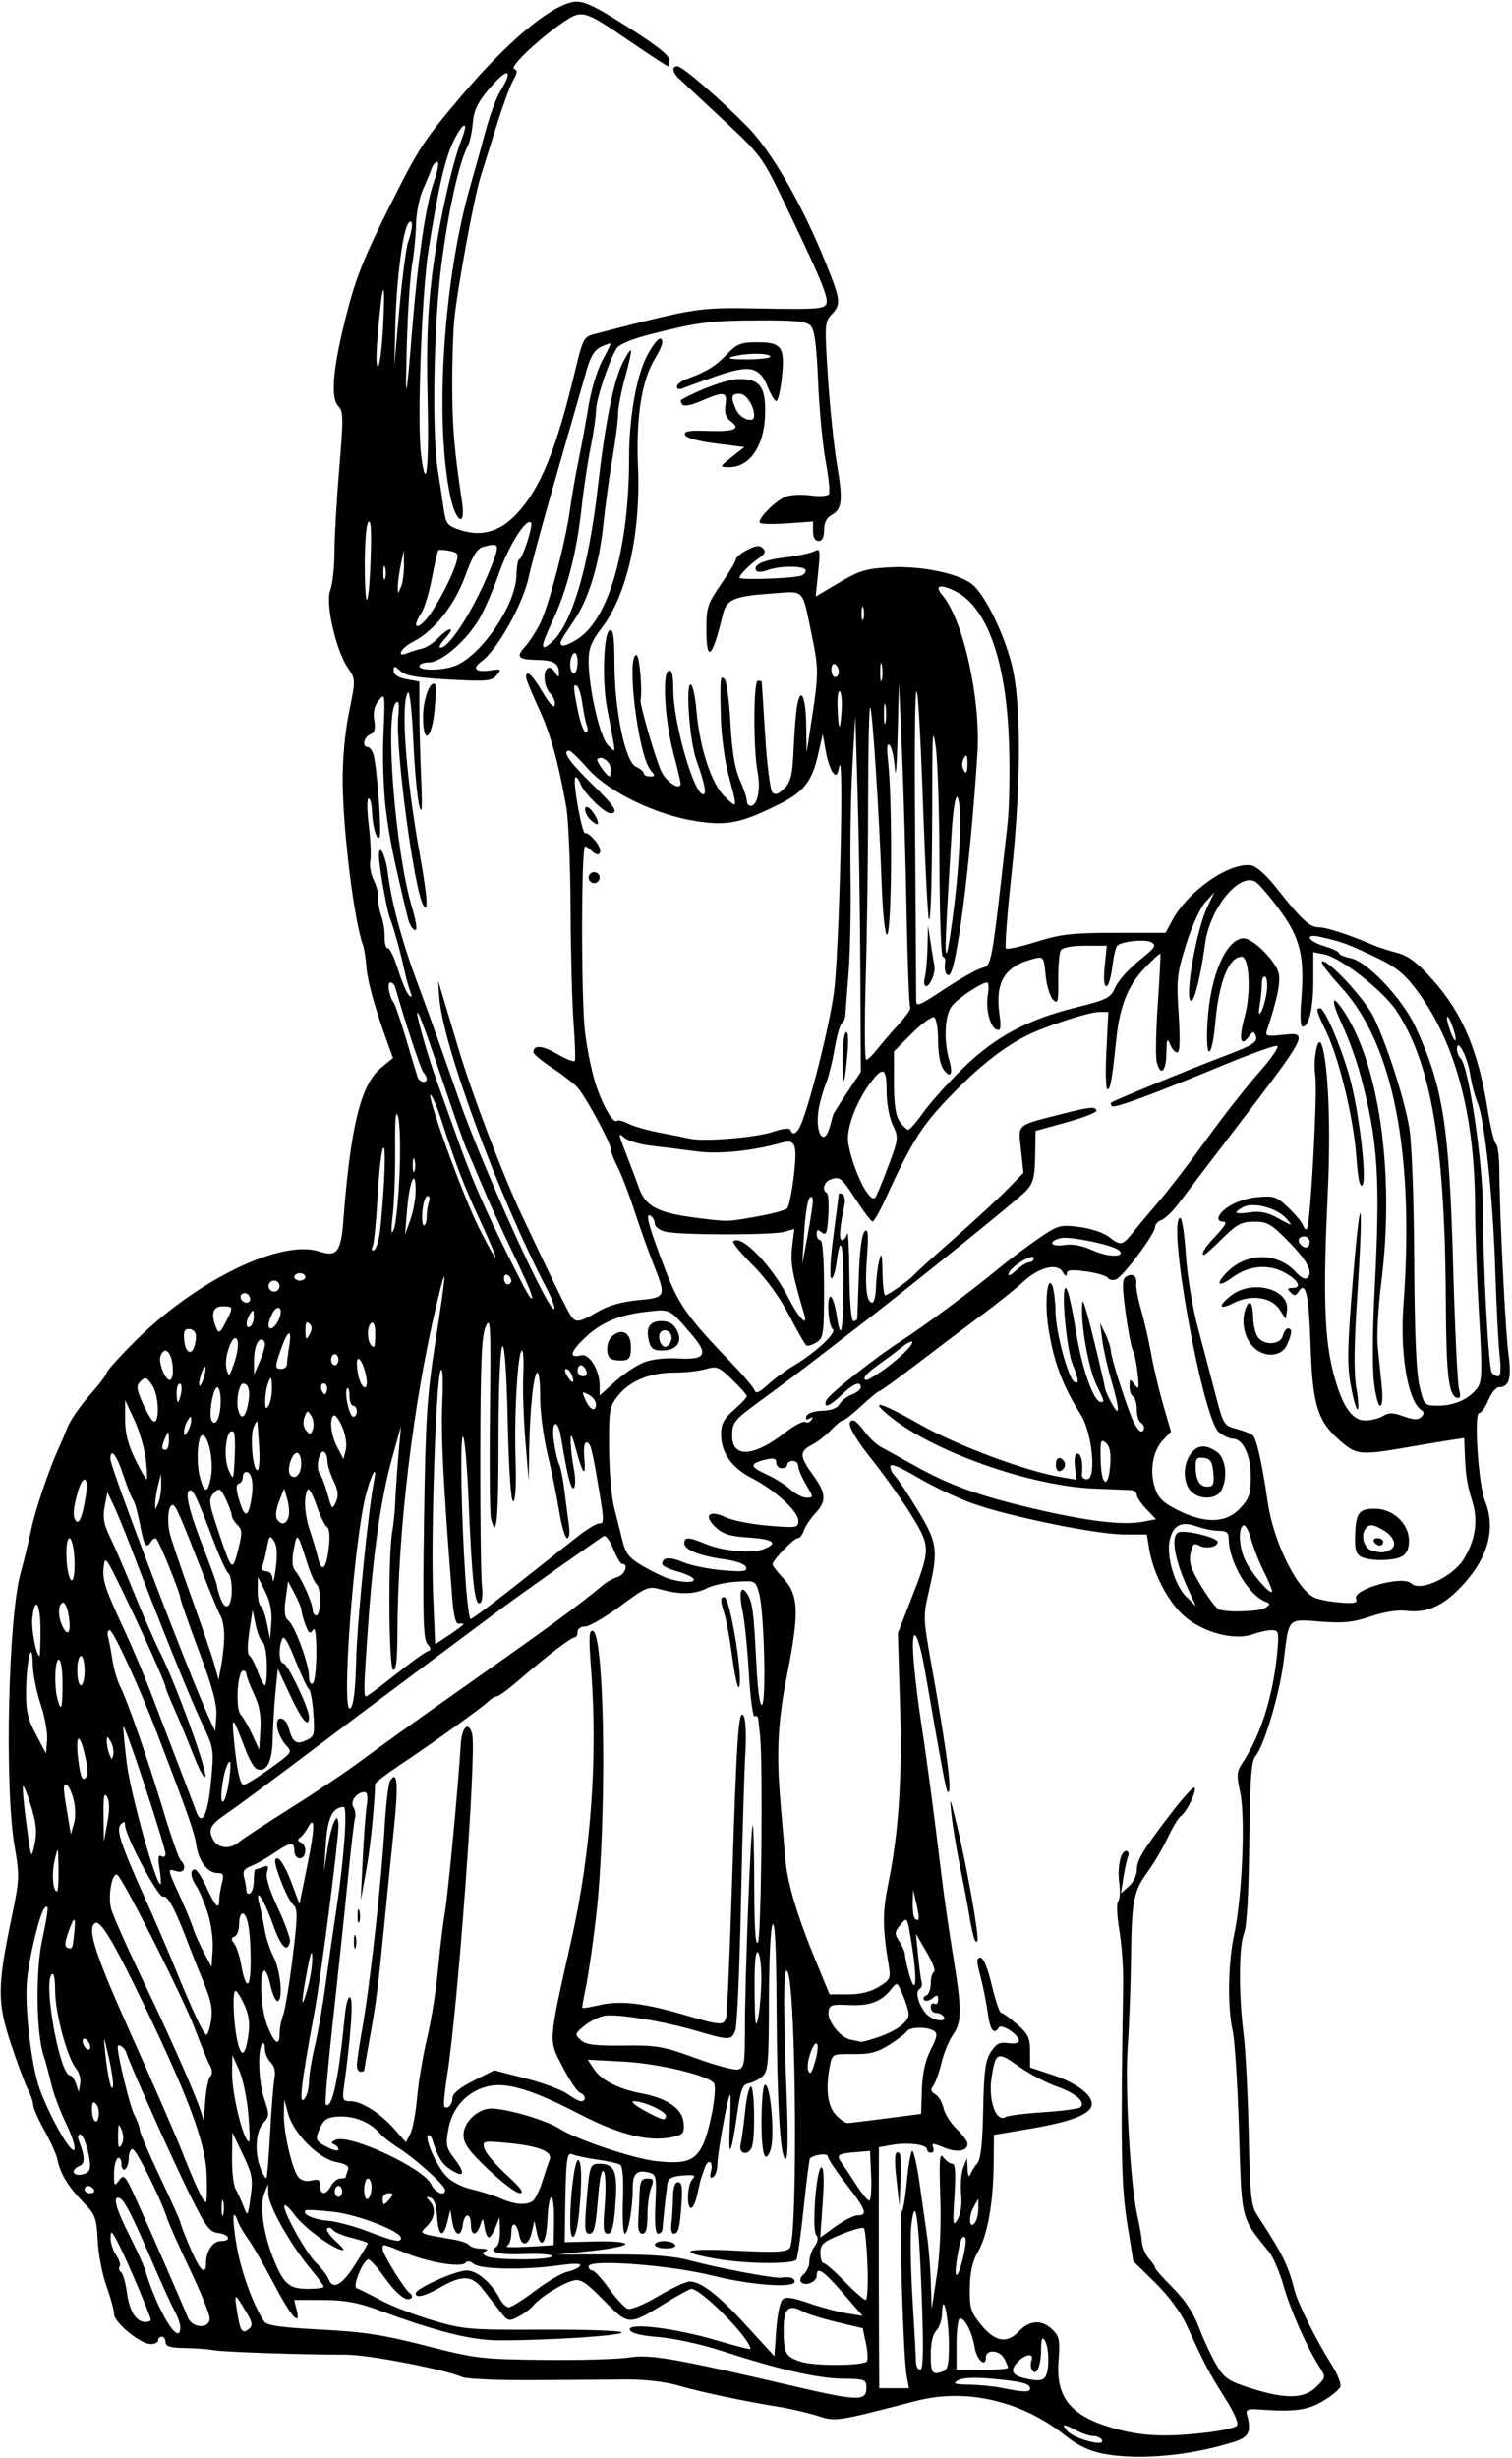 <?xml version="1.0" encoding="UTF-8" standalone="no"?>
<!-- Created with Inkscape (http://www.inkscape.org/) -->

<svg
   xmlns:dc="http://purl.org/dc/elements/1.1/"
   xmlns:cc="http://creativecommons.org/ns#"
   xmlns:rdf="http://www.w3.org/1999/02/22-rdf-syntax-ns#"
   xmlns:svg="http://www.w3.org/2000/svg"
   xmlns="http://www.w3.org/2000/svg"
   xmlns:sodipodi="http://sodipodi.sourceforge.net/DTD/sodipodi-0.dtd"
   xmlns:inkscape="http://www.inkscape.org/namespaces/inkscape"
   id="svg4246"
   version="1.1"
   inkscape:version="0.91 r13725"
   width="385.312"
   height="626.25"
   viewBox="0 0 385.312 626.25"
   sodipodi:docname="Knight5.svg">
  <defs
     id="defs4250" />
  <sodipodi:namedview
     pagecolor="#ffffff"
     bordercolor="#666666"
     borderopacity="1"
     objecttolerance="10"
     gridtolerance="10"
     guidetolerance="10"
     inkscape:pageopacity="0"
     inkscape:pageshadow="2"
     inkscape:window-width="1600"
     inkscape:window-height="837"
     id="namedview4248"
     showgrid="false"
     inkscape:zoom="1.0698603"
     inkscape:cx="192.65625"
     inkscape:cy="313.125"
     inkscape:window-x="-8"
     inkscape:window-y="-8"
     inkscape:window-maximized="1"
     inkscape:current-layer="svg4246" />
  <path
     style="fill:#000000"
     d="m 281.25,625.14 c -3.627,-0.691 -6.504,-2.054 -9.7,-4.599 -11.183,-8.901 -25.296,-12.184 -38.112,-8.865 -20.457,5.297 -20.44,5.295 -25.129,3.789 -2.421,-0.778 -6.934,-1.82 -10.028,-2.317 -8.654,-1.39 -20.077,-3.821 -25.781,-5.488 -2.947,-0.861 -8.37,-1.484 -12.656,-1.454 -4.125,0.029 -14.793,0.105 -23.706,0.169 -8.913,0.064 -17.14,-0.283 -18.281,-0.77 -4.718,-2.012 -23.949,-5.717 -29.67,-5.716 -11.357,0.002 -31.445,-0.679 -33.811,-1.146 -1.289,-0.255 -4.559,-0.498 -7.266,-0.541 -3.715,-0.059 -4.922,-0.423 -4.922,-1.484 0,-0.773 -0.422,-1.406 -0.938,-1.406 -0.516,0 -0.938,0.422 -0.938,0.938 0,0.516 -0.868,0.938 -1.93,0.938 -2.62,0 -9.32,-5.521 -9.32,-7.68 0,-0.958 -0.871,-4.157 -1.935,-7.109 -1.064,-2.952 -2.072,-8.187 -2.239,-11.634 -0.28,-5.779 -0.574,-6.544 -3.783,-9.844 -3.771,-3.877 -5.777,-7.208 -6.454,-10.717 -0.237,-1.23 -1.725,-4.556 -3.306,-7.392 -1.581,-2.836 -2.885,-5.789 -2.897,-6.562 -0.013,-0.773 -0.601,-2.514 -1.307,-3.867 -0.706,-1.354 -2.658,-6.585 -4.337,-11.625 -3.529,-10.593 -3.51,-14.599 0.153,-32.213 2.025,-9.737 2.065,-10.663 0.774,-18.076 -2.601,-14.937 -1.659,-58.206 1.517,-69.688 0.856,-3.094 2.087,-8.156 2.736,-11.25 1.048,-4.994 4.579,-15.399 7,-20.625 0.478,-1.031 1.468,-3.385 2.202,-5.23 0.733,-1.845 3.283,-5.551 5.667,-8.234 2.384,-2.684 4.334,-5.25 4.334,-5.703 0,-0.453 3.27,-4.085 7.266,-8.072 15.515,-15.48 37.179,-26.039 46.864,-22.843 4.527,1.494 5.576,0.164 6.179,-7.839 1.79,-23.746 4.458,-34.675 9.479,-38.828 l 3.174,-2.625 -1.361,-3.75 c -3.231,-8.901 -5.148,-15.789 -5.42,-19.479 -0.161,-2.177 -0.529,-4.591 -0.819,-5.365 -2.266,-6.046 -5.105,-28.726 -5.222,-41.719 -0.051,-5.685 0.585,-12.673 1.617,-17.753 1.7,-8.375 1.7,-8.379 -0.3,-11.326 -3.085,-4.546 -5.779,-16.455 -4.478,-19.794 0.576,-1.479 1.057,-5.854 1.067,-9.721 0.011,-3.867 0.564,-13.476 1.23,-21.353 1.065,-12.603 1.041,-14.492 -0.204,-15.737 -1.96,-1.96 -1.534,-8.67 1.295,-20.409 2.861,-11.87 4.71,-16.622 12.464,-32.025 6.811,-13.53 8.167,-15.585 17.727,-26.859 11.175,-13.179 21.69,-22.118 27.804,-23.638 2.719,-0.676 5.213,0.407 14.334,6.225 8.077,5.152 10.743,7.312 10.743,8.703 0,0.738 -0.183,1.342 -0.407,1.342 -0.224,0 -4.433,-2.749 -9.354,-6.109 C 148.786,2.519 148.393,2.401 143.639,5.594 c -6.152,4.132 -13.936,11.517 -12.618,11.972 0.912,0.315 0.857,0.97 -0.243,2.905 -0.781,1.374 -2.669,6.506 -4.196,11.404 -1.527,4.898 -3.374,10.805 -4.106,13.125 -1.659,5.262 -5.919,28.435 -6.702,36.459 -0.321,3.295 -0.559,11.099 -0.527,17.344 0.052,10.35 0.515,15.751 2.488,29.058 1.02,6.877 -1.637,5.287 -3.074,-1.839 -3.967,-19.674 -1.551,-55.482 5.341,-79.147 0.976,-3.352 2.639,-9.351 3.696,-13.332 1.057,-3.981 2.765,-8.622 3.795,-10.312 3.656,-5.997 1.794,-6.144 -3.135,-0.247 -2.666,3.189 -3.622,5.252 -3.875,8.362 -0.185,2.271 -0.772,4.943 -1.305,5.939 -2.19,4.092 -4.949,16.543 -6.696,30.216 -1.984,15.529 -2.445,42.876 -0.884,52.5 0.46,2.836 1.115,7.11 1.455,9.498 0.57,3.999 0.899,4.434 4.163,5.512 5.399,1.782 10.088,0.501 14.273,-3.898 6.195,-6.512 10.221,-16.32 15.132,-36.863 1.886,-7.889 2.182,-8.452 4.804,-9.128 26.658,-6.868 26.287,-6.812 42.876,-6.519 13.767,0.243 15.78,0.09 16.29,-1.239 0.598,-1.559 -1.545,-6.684 -11.028,-26.365 -5.314,-11.03 -5.745,-11.604 -15.437,-20.625 -5.484,-5.104 -10.554,-9.837 -11.267,-10.518 -1.561,-1.492 -1.688,-2.98 -0.254,-2.98 1.283,0 10.477,7.928 17.893,15.428 6.05,6.12 13.999,19.942 19.904,34.612 3.879,9.638 3.985,10.569 1.505,13.209 -1.754,1.867 -1.799,2.647 -0.925,15.998 0.505,7.719 1.556,17.784 2.335,22.367 1.538,9.047 1.272,11.31 -1.504,12.796 -1.165,0.624 -1.812,1.961 -1.812,3.749 0,1.846 -0.472,2.78 -1.406,2.78 -0.894,0 -1.406,-0.899 -1.406,-2.47 l 0,-2.47 -6.584,0.471 c -3.621,0.259 -6.762,0.182 -6.981,-0.172 -0.606,-0.981 4.08,-5.677 6.635,-6.648 1.244,-0.473 4.1,-0.608 6.347,-0.3 2.25,0.308 4.334,0.157 4.639,-0.337 0.305,-0.493 -0.069,-4.235 -0.831,-8.314 -0.762,-4.079 -1.633,-13.231 -1.935,-20.338 -0.405,-9.53 -0.91,-13.282 -1.925,-14.297 -1.071,-1.071 -4.008,-1.363 -13.262,-1.32 -12.391,0.058 -15.439,0.454 -27.771,3.609 -4.631,1.185 -7.82,2.536 -8.432,3.573 -2.008,3.399 -5.183,13.008 -5.199,15.731 -0.009,1.547 -0.623,5.766 -1.365,9.375 -0.742,3.609 -1.8,10.701 -2.353,15.759 -1.227,11.225 -3.728,20.852 -7.479,28.783 -3.067,6.486 -3.06,7.853 0.026,5.062 5.003,-4.524 9.322,-19.139 11.613,-39.291 1.857,-16.336 3.99,-27.048 6.319,-31.731 0.986,-1.984 1.945,-3.454 2.132,-3.268 0.186,0.186 -0.476,3.277 -1.472,6.867 -0.996,3.591 -1.81,7.854 -1.81,9.473 0,1.619 -0.637,6.599 -1.416,11.067 -0.779,4.467 -1.831,12.122 -2.338,17.011 -1.05,10.122 -3.7,18.849 -7.386,24.323 -3.833,5.691 -3.95,5.935 -3.093,6.465 0.438,0.271 2.344,-0.56 4.236,-1.845 7.788,-5.292 12.811,-23.323 12.811,-45.988 0,-10.614 2,-21.518 4.868,-26.54 2.127,-3.724 3.569,-4.831 3.569,-2.741 0,0.584 -0.811,2.377 -1.803,3.984 -3.411,5.531 -4.908,14.983 -4.366,27.574 0.73,16.939 -2.785,32.633 -9.186,41.016 -2.696,3.531 -3.395,5.284 -3.395,8.512 0,6.894 2.856,19.391 4.901,21.447 1.864,1.874 1.865,1.873 1.399,-0.938 -0.256,-1.547 -0.953,-5.22 -1.548,-8.163 -1.38,-6.821 -0.974,-19.666 0.639,-20.199 0.881,-0.291 1.176,1.786 1.188,8.362 0.022,12.004 2.752,25.206 5.463,26.416 1.111,0.496 2.021,1.259 2.021,1.696 0,0.437 0.698,0.794 1.552,0.794 1.387,0 1.403,-0.174 0.149,-1.641 -3.138,-3.67 -6.265,-29.297 -3.575,-29.297 0.748,0 1.523,8.464 1.05,11.48 -0.199,1.268 3.836,15.124 5.296,18.184 1.319,2.766 4.904,5.011 4.904,3.071 0,-0.462 -0.816,-3.903 -1.814,-7.647 -2.228,-8.359 -2.939,-20.527 -1.233,-21.101 0.848,-0.285 1.176,1.119 1.188,5.074 0.023,7.89 5.002,25.579 7.426,26.387 1.197,0.399 0.687,-2.43 -1.573,-8.731 -1.671,-4.657 -2.769,-19.219 -1.45,-19.219 0.514,0 1.179,2.922 1.478,6.493 0.803,9.576 3.829,18.844 7.21,22.084 3.347,3.207 3.328,3.309 1.013,-5.363 -0.999,-3.744 -1.898,-10.393 -1.997,-14.776 -0.23,-10.193 -0.159,-10.91 0.977,-9.775 0.502,0.502 1.165,5.544 1.473,11.203 0.387,7.111 1.119,11.558 2.368,14.394 0.995,2.257 1.808,4.683 1.808,5.391 0,0.708 0.432,1.287 0.961,1.287 1.733,0 2.626,-4.211 1.8,-8.49 -1.14,-5.908 -1.102,-23.385 0.052,-23.385 0.516,0 0.957,0.105 0.981,0.234 0.024,0.129 0.418,6.303 0.876,13.719 0.458,7.417 1.286,13.939 1.842,14.495 0.721,0.721 1.586,0.434 3.026,-1.007 1.665,-1.665 2.078,-3.375 2.372,-9.807 0.195,-4.285 0.568,-9.162 0.828,-10.838 0.869,-5.599 2.262,-3.132 2.381,4.219 l 0.119,7.266 1.298,-8.438 c 1.782,-11.579 1.781,-13.003 -0.008,-21.562 -2.539,-12.143 -1.52,-11.126 -10.511,-10.492 -9.123,0.644 -11.194,1.516 -12.054,5.077 -2.795,11.573 -4.275,12.881 -4.273,3.775 9.4e-4,-5.309 0.353,-6.366 3.75,-11.26 2.062,-2.97 3.749,-5.807 3.749,-6.304 0,-0.497 1.314,-1.583 2.92,-2.414 2.202,-1.139 3.182,-1.244 3.984,-0.43 0.796,0.808 0.592,1.408 -0.811,2.38 -2.527,1.752 -5.156,4.383 -5.156,5.159 0,0.63 13.471,0.174 15.703,-0.531 0.645,-0.204 1.172,-0.806 1.172,-1.337 0,-1.219 -6.599,-1.263 -9.75,-0.065 -1.304,0.496 -2.593,0.544 -2.863,0.106 -0.91,-1.472 1.795,-2.698 7.456,-3.379 3.094,-0.372 6.377,-1.068 7.297,-1.546 1.551,-0.807 1.626,-0.422 1.037,5.323 l -0.634,6.193 5.994,-3.545 c 5.24,-3.099 6.889,-3.589 13.11,-3.892 8.34,-0.407 18.035,1.732 21.16,4.667 3.53,3.316 8.49,14.037 10.065,21.755 2.097,10.275 1.924,30.032 -0.454,52.003 -1.079,9.965 -1.709,18.371 -1.402,18.679 0.308,0.308 3.82,-0.463 7.805,-1.713 6.188,-1.941 9.116,-2.272 20.063,-2.272 l 12.817,0 1.702,-3.16 c 4.064,-7.547 14.51,-14.839 20.098,-14.031 1.305,0.189 3.81,2.385 6.24,5.472 6.577,8.355 8.678,10.312 11.065,10.312 1.953,0 7.798,1.92 14.038,4.61 1.031,0.445 3.643,1.286 5.803,1.87 2.974,0.804 5.193,2.479 9.14,6.9 7.557,8.465 11.579,17.971 13.999,33.081 0.716,4.473 1.669,8.4 2.118,8.726 0.448,0.326 0.832,3.125 0.852,6.218 0.077,11.774 1.544,41.505 2.333,47.3 0.846,6.209 0.183,8.481 -2.472,8.481 -0.703,0 -1.896,1.477 -2.65,3.281 -0.754,1.805 -1.817,3.281 -2.361,3.281 -1.382,0 -0.166,18.306 1.487,22.38 2.804,6.91 0.898,14.276 -5.506,21.283 -4.983,5.452 -9.219,7.399 -14.606,6.711 -2.077,-0.265 -5.656,0.307 -8.995,1.438 -4.47,1.514 -6.955,1.77 -12.804,1.319 -8.478,-0.654 -8.017,-1.152 -9.39,10.131 -0.997,8.186 -4.972,21.586 -7.145,24.084 -1.084,1.246 -1.41,5.737 -1.599,22.031 -0.15,12.897 -0.641,21.442 -1.329,23.105 -1.342,3.243 -1.413,15.473 -0.149,25.554 0.519,4.136 1.112,15.62 1.319,25.521 0.324,15.494 0.617,18.372 2.104,20.66 6.7,10.309 7.876,12.679 9.618,19.376 0.88,3.384 5.569,12.775 9.377,18.78 1.521,2.398 2.532,4.965 2.248,5.705 -0.284,0.74 -2.322,2.404 -4.529,3.697 -3.941,2.31 -7.344,2.738 -16.393,2.063 -2.534,-0.189 -3.194,0.075 -2.897,1.161 1.222,4.467 0.583,5.883 -3.197,7.085 -11.181,3.557 -24.312,4.763 -33.281,3.055 z m -0.469,-3.578 c -0.319,-0.516 -1.293,-0.94 -2.165,-0.943 -0.872,-0.003 -2.794,-0.636 -4.271,-1.406 -3.388,-1.767 -3.94,-1.765 -2.468,0.01 1.769,2.132 10.133,4.33 8.903,2.34 z m 26.573,-1.817 c 3.787,-0.439 7.299,-1.211 7.804,-1.716 0.599,-0.599 -0.495,-3.157 -3.152,-7.364 -4.019,-6.365 -4.787,-7.827 -9.648,-18.376 -1.519,-3.297 -4.61,-7.456 -8.011,-10.781 l -5.537,-5.414 -1.581,-9.844 c -1.512,-9.414 -1.68,-19.629 -1.004,-60.938 0.063,-3.867 -0.38,-9.981 -0.985,-13.586 -0.605,-3.606 -0.741,-6.913 -0.302,-7.352 0.439,-0.439 0.58,-2.421 0.314,-4.405 -0.569,-4.239 0.295,-8.407 1.741,-8.407 0.561,0 0.763,0.67 0.449,1.488 -0.314,0.819 -0.844,3.244 -1.177,5.391 l -0.605,3.902 2.014,-1.786 c 1.108,-0.982 2.014,-2.79 2.014,-4.017 0,-2.648 1.352,-4.898 8.832,-14.693 3.096,-4.054 5.776,-6.931 5.955,-6.392 0.392,1.175 -2.177,6.36 -3.581,7.227 -0.547,0.338 -2.026,2.79 -3.288,5.45 -1.261,2.66 -3.526,6.523 -5.033,8.586 -3.723,5.096 -4.175,7.389 -4.347,22.031 -0.082,6.961 -0.466,17.165 -0.854,22.676 -0.734,10.42 0.683,35.247 2.451,42.949 0.533,2.32 1.059,5.36 1.17,6.755 0.111,1.395 0.917,3.326 1.791,4.293 0.874,0.966 1.59,2.02 1.59,2.341 0,0.322 2.049,2.634 4.553,5.138 3.033,3.033 5.235,6.376 6.596,10.013 1.123,3.003 3.094,7.253 4.378,9.444 2.068,3.528 3.062,4.219 8.682,6.025 8.962,2.882 13.789,2.794 16.889,-0.306 2.415,-2.415 2.429,-2.504 0.805,-5.034 -3.217,-5.013 -7.366,-14.358 -9.151,-20.614 -0.995,-3.485 -2.658,-7.392 -3.696,-8.681 -7.327,-9.098 -6.96,-7.621 -7.683,-30.867 -0.362,-11.641 -1.082,-23.063 -1.6,-25.383 -1.392,-6.238 -1.215,-17.391 0.393,-24.844 2.002,-9.277 2.859,-29.715 1.508,-35.994 -0.95,-4.416 -0.88,-5.367 0.549,-7.5 4.764,-7.111 8.009,-17.584 8.963,-28.927 0.375,-4.459 0.234,-4.922 -1.492,-4.922 -1.048,0 -3.21,0.472 -4.805,1.048 -4.613,1.668 -12.532,-0.389 -17.341,-4.505 -4.176,-3.575 -8.08,-11.011 -9.087,-17.312 l -0.577,-3.607 -5.74,-0.007 c -7.131,-0.009 -29.651,-4.626 -38.906,-7.975 -3.804,-1.377 -10.027,-4.342 -13.828,-6.589 -4.526,-2.676 -6.911,-3.64 -6.911,-2.793 0,0.711 0.575,1.869 1.278,2.572 0.703,0.703 3.283,4.581 5.734,8.618 5.008,8.249 5.27,10.168 2.823,20.642 -1.443,6.18 -1.423,7.031 0.415,17.344 4.321,24.242 5.714,35.091 4.33,33.707 -0.383,-0.383 -1.481,-6.278 -5.651,-30.328 -1.936,-11.168 -3.757,-13.003 -2.96,-2.985 0.322,4.049 1.19,11.22 1.929,15.938 1.317,8.403 3.22,22.706 5.256,39.514 0.562,4.641 1.84,13.447 2.84,19.571 2.275,13.937 2.275,16.998 -0.002,20.195 -1.001,1.405 -2.327,4.634 -2.948,7.176 -0.621,2.542 -1.575,5.189 -2.121,5.884 -0.73,0.929 -0.59,1.488 0.531,2.115 0.838,0.469 1.787,2.056 2.111,3.528 0.323,1.471 1.833,3.868 3.355,5.326 1.522,1.458 2.767,3.16 2.767,3.781 0,1.902 -2.75,2.32 -6.089,0.925 -2.741,-1.145 -3.102,-1.144 -2.66,0.009 0.282,0.734 0.045,1.335 -0.526,1.335 -0.571,-6e-5 -1.038,-0.369 -1.038,-0.82 0,-1.241 -4.71,-1.889 -8.716,-1.199 l -3.56,0.613 -0.022,17.344 c -0.012,9.539 0.008,23.355 0.044,30.703 l 0.067,13.359 3.792,0 3.792,0 -0.591,-3.151 c -0.875,-4.664 -1.967,-41.303 -1.248,-41.849 0.34,-0.258 0.924,-3.744 1.297,-7.748 0.374,-4.004 0.978,-7.464 1.343,-7.689 0.365,-0.225 1.217,3.472 1.893,8.217 0.677,4.745 1.558,10.947 1.959,13.783 0.401,2.836 0.818,8.109 0.926,11.719 l 0.198,6.562 1.289,-8.438 c 0.794,-5.198 1.14,-12.933 0.903,-20.145 -0.317,-9.63 -0.174,-11.418 0.806,-10.078 0.655,0.896 1.675,1.629 2.265,1.629 0.765,0 0.922,2.357 0.545,8.203 -0.472,7.32 -0.387,7.965 0.785,5.993 0.821,-1.382 1.164,-3.842 0.914,-6.562 -0.22,-2.394 0.031,-5.407 0.557,-6.696 l 0.956,-2.344 0.133,2.812 c 0.073,1.548 0.366,2.18 0.651,1.406 0.284,-0.773 1.095,-2.072 1.8,-2.886 0.914,-1.053 1.353,-4.984 1.525,-13.644 0.197,-9.937 0.556,-12.645 1.959,-14.787 1.378,-2.102 2.258,-2.542 4.447,-2.221 1.582,0.232 2.717,-0.024 2.7,-0.609 -0.046,-1.563 -4.451,-4.447 -5.126,-3.355 -1.245,2.015 -2.196,0.741 -2.817,-3.773 -0.356,-2.592 -1.202,-6.81 -1.878,-9.375 -1.019,-3.864 -1.017,-4.663 0.011,-4.663 0.773,0 1.868,2.656 2.899,7.031 0.912,3.867 1.988,7.031 2.391,7.031 0.403,0 2.225,1.309 4.047,2.91 2.832,2.486 3.314,3.498 3.314,6.955 l 0,4.045 5.96,1.984 c 6.387,2.126 10.572,5.578 9.656,7.967 -0.851,2.219 -5.786,3.999 -15.763,5.687 l -9.053,1.532 -0.082,7.625 c -0.105,9.842 -1.605,18.108 -4.035,22.234 -1.338,2.272 -1.965,5.059 -2.038,9.059 -0.094,5.141 0.215,6.175 2.797,9.375 3.6,4.462 6.65,5.017 9.705,1.765 2.733,-2.909 5.934,-3.055 8.596,-0.393 1.736,1.736 1.932,2.758 1.519,7.906 -0.747,9.309 3.053,14.014 13.831,17.121 7.205,2.078 13.285,2.375 23.761,1.161 z m -78.877,-64.16 c -0.691,-6.01 -0.446,-8.178 0.787,-6.946 0.283,0.283 0.388,3.412 0.234,6.953 l -0.28,6.439 -0.741,-6.446 z m 19.688,-61.991 c -0.311,-1.031 -0.833,-3.562 -1.159,-5.625 -0.326,-2.062 -1.366,-7.547 -2.31,-12.188 -0.944,-4.641 -1.956,-10.758 -2.248,-13.594 -0.487,-4.721 -0.377,-4.524 1.299,2.344 2.508,10.276 5.784,28.598 5.344,29.884 -0.198,0.58 -0.615,0.21 -0.926,-0.821 z M 220.781,608.438 c 0,-2.251 -0.242,-2.347 -6.094,-2.433 -6.434,-0.094 -16.223,-2.352 -30.938,-7.138 -4.898,-1.593 -12.037,-3.15 -15.863,-3.46 -4.644,-0.376 -7.097,-0.988 -7.379,-1.841 -0.64,-1.938 11.474,-0.474 22.071,2.668 4.77,1.414 8.672,2.409 8.672,2.211 0,-2.591 -12.52,-15.32 -15.068,-15.32 -0.418,0 -3.422,1.645 -6.674,3.655 -9.297,5.745 -9.291,5.746 -15.64,-0.722 -4.533,-4.618 -5.921,-5.525 -7.742,-5.061 -2.793,0.712 -8.39,4.182 -10.133,6.282 -0.728,0.878 -2.486,2.197 -3.907,2.931 -2.454,1.269 -2.69,1.196 -4.756,-1.483 -1.195,-1.55 -3.16,-4.078 -4.366,-5.616 -2.695,-3.438 -5.208,-3.548 -10.602,-0.465 -4.156,2.376 -6.424,2.945 -6.424,1.613 0,-1.249 10.187,-5.82 12.97,-5.82 2.686,0 6.407,3.177 8.511,7.266 0.597,1.16 1.606,2.109 2.242,2.109 0.637,0 3.68,-1.913 6.764,-4.251 3.084,-2.338 6.775,-4.502 8.204,-4.809 1.429,-0.307 2.863,-0.987 3.187,-1.511 0.396,-0.641 -1.375,-0.678 -5.41,-0.113 -8.9,1.246 -19.987,1.052 -21.712,-0.38 -0.837,-0.695 -1.694,-0.842 -2.001,-0.345 -0.848,1.372 -8.945,0.131 -15.026,-2.305 C 97.2,571.509 97.5,571.564 97.5,572.965 c 0,1.275 5.595,10.326 6.973,11.281 0.518,0.359 0.697,0.896 0.399,1.194 -1.143,1.143 -3.706,-0.8 -6.88,-5.219 -1.816,-2.528 -3.646,-4.596 -4.067,-4.596 -1.344,0 -4.213,6.935 -3.033,7.329 0.583,0.194 3.352,1.577 6.155,3.072 2.803,1.496 8.797,3.812 13.321,5.147 7.773,2.294 9.321,2.423 28.147,2.342 10.957,-0.047 19.922,0.273 19.922,0.711 0,0.819 -18.355,2.013 -31.052,2.02 -7.274,0.004 -15.801,-2.135 -31.291,-7.849 -4.933,-1.82 -8.371,-2.426 -13.846,-2.44 l -7.283,-0.02 0.588,2.344 c 1.218,4.854 -1.315,2.045 -5.705,-6.328 -2.501,-4.77 -5.466,-9.938 -6.59,-11.484 -1.124,-1.547 -2.326,-3.611 -2.672,-4.587 -1.355,-3.821 -1.47,-0.511 -0.227,6.546 1.157,6.569 4.335,15.232 6.99,19.054 0.679,0.977 4.45,1.506 14.364,2.015 10.879,0.558 15.991,1.344 26.796,4.117 12.668,3.252 14.206,3.437 30,3.61 9.156,0.101 18.968,-0.179 21.804,-0.62 5.48,-0.854 11.438,0.186 42.188,7.36 16.026,3.739 18.281,3.798 18.281,0.474 z M 262.5,608.538 c 0,-1.283 -2.121,-1.834 -9.684,-2.52 -4.456,-0.404 -7.569,-0.261 -8.705,0.398 -1.459,0.848 -0.95,1.041 2.92,1.109 2.578,0.045 6.375,0.432 8.438,0.858 5.245,1.085 7.031,1.124 7.031,0.154 z m 4.118,-3.458 c 0.863,-2.249 0.654,-7.247 -0.368,-8.83 -0.671,-1.039 -0.916,-0.426 -0.938,2.344 -0.033,4.249 -1.232,6.955 -2.31,5.211 -0.368,-0.595 -0.434,-1.695 -0.147,-2.444 0.774,-2.016 -1.672,-1.658 -3.658,0.536 -1.839,2.032 -1.268,3.236 1.895,3.997 3.585,0.862 4.959,0.66 5.525,-0.814 z m -26.226,-0.961 c 1.17,-0.449 1.469,-1.983 1.417,-7.266 -0.068,-6.914 -1.609,-13.516 -1.743,-7.467 -0.036,1.639 -0.699,3.613 -1.472,4.386 -0.88,0.88 -1.406,3.185 -1.406,6.161 0,4.741 0.399,5.262 3.205,4.185 z m -5.508,-19.275 c -0.726,-20.016 -1.653,-26.312 -2.644,-17.944 -0.309,2.607 -0.177,11.016 0.292,18.686 0.47,7.67 0.865,14.895 0.879,16.055 0.014,1.16 0.505,2.109 1.092,2.109 0.784,0 0.885,-5.005 0.381,-18.906 z m 21.991,18.376 c 0,-0.292 -0.437,-1.346 -0.97,-2.344 -1.172,-2.19 -4.655,-2.436 -4.655,-0.329 0,2.761 -2.333,0.729 -2.87,-2.499 -0.63,-3.789 -2.454,-7.423 -3.726,-7.423 -0.497,0 -0.905,2.953 -0.905,6.562 l 0,6.562 6.562,0 c 3.609,0 6.562,-0.239 6.562,-0.53 z m -36.007,-1.588 c 0.361,-0.361 0.278,-2.418 -0.184,-4.57 l -0.84,-3.914 -6.562,-1.554 c -3.609,-0.855 -7.545,-2.087 -8.745,-2.74 -3.613,-1.963 -4.85,-0.737 -4.834,4.788 0.017,6.026 0.492,6.849 4.675,8.108 3.51,1.057 15.402,0.971 16.492,-0.119 z m -21.5,-15.753 c 0.823,-0.82 2.462,-0.608 6.744,0.874 3.112,1.077 7.471,2.248 9.688,2.602 l 4.031,0.645 -5.008,-5.781 c -5.018,-5.793 -6.698,-6.915 -6.698,-4.475 0,1.605 -2.822,2.81 -3.946,1.685 -0.469,-0.469 -0.201,-1.335 0.626,-2.021 0.795,-0.66 1.446,-2.122 1.446,-3.25 0,-1.127 0.598,-2.867 1.329,-3.867 0.886,-1.212 1.024,-2.184 0.414,-2.919 -1.179,-1.421 0.047,-17.184 1.337,-17.184 0.615,0 0.727,3.127 0.319,8.927 l -0.627,8.927 3.911,-2.833 c 2.151,-1.558 4.691,-2.833 5.645,-2.833 2.659,0 2.135,-1.412 -2.953,-7.969 -2.578,-3.322 -4.688,-6.502 -4.688,-7.068 0,-0.868 -3.378,-0.467 -4.526,0.538 -0.169,0.148 -0.887,5.798 -1.596,12.557 -0.709,6.758 -1.545,12.702 -1.858,13.209 -0.766,1.239 -12.44,1.168 -20.069,-0.123 -10.885,-1.841 -8.78,-2.814 4.633,-2.141 10.243,0.514 12.86,0.387 13.731,-0.668 2.059,-2.494 1.637,-65.13 -0.473,-70.21 -1.153,-2.776 -1.243,7.246 -0.289,32.111 0.396,10.319 0.281,15.598 -0.335,15.395 -1.353,-0.448 -2.129,-13.861 -2.259,-39.068 -0.075,-14.605 -0.42,-21.557 -1.022,-20.625 -0.505,0.781 -0.915,9.37 -0.923,19.308 -0.013,15.859 -0.202,18.068 -1.655,19.356 -0.902,0.8 -2.484,1.608 -3.516,1.796 -1.584,0.288 -2.046,1.544 -2.975,8.084 -1.511,10.641 -2.267,11.582 -1.801,2.243 0.214,-4.294 0.224,-7.642 0.022,-7.439 -0.603,0.603 -3.215,15.04 -3.215,17.769 -8e-5,1.388 -0.488,2.825 -1.085,3.193 -0.743,0.459 -0.919,0.034 -0.557,-1.35 0.713,-2.726 -0.778,-3.49 -1.641,-0.84 -0.376,1.154 -0.773,2.31 -0.882,2.568 -0.109,0.258 -0.529,2.051 -0.934,3.984 -0.404,1.934 -1.11,3.516 -1.568,3.516 -1.27,0 -0.993,-6.025 0.339,-7.375 0.944,-0.956 0.459,-1.13 -2.49,-0.891 -2.825,0.229 -3.723,0.725 -3.929,2.172 -0.321,2.252 -1.142,9.841 -1.243,11.484 -0.04,0.645 -0.539,1.172 -1.109,1.172 -0.7,0 -0.925,-2.45 -0.694,-7.539 0.324,-7.125 0.229,-7.567 -1.722,-8.057 -2.963,-0.744 -4.046,0.274 -4.046,3.802 0,5.133 -1.139,11.794 -2.016,11.794 -0.453,0 -0.678,-3.816 -0.5,-8.48 0.202,-5.286 -0.049,-8.71 -0.666,-9.092 -0.544,-0.336 -3.11,-0.91 -5.701,-1.275 -2.591,-0.365 -5.45,-0.96 -6.352,-1.321 -1.692,-0.678 -1.809,0.395 -2.062,18.907 l -0.047,3.426 7.734,-0.204 c 4.269,-0.113 7.734,0.185 7.734,0.664 0,0.478 -3.902,1.273 -8.672,1.768 l -8.672,0.899 14.062,-0.007 c 10.118,-0.005 15.64,0.423 19.688,1.527 6.805,1.855 21.394,4.622 23.126,4.387 2.298,-0.313 3.593,0.044 3.593,0.99 0,1.741 -11.061,0.955 -20.8,-1.479 C 170.815,577.051 150,575.475 150,577.371 c 0,0.586 0.423,1.066 0.939,1.066 0.516,0 2.425,2.068 4.241,4.596 1.816,2.528 3.957,4.847 4.759,5.155 0.833,0.32 4.16,-1.046 7.767,-3.189 3.47,-2.062 7.079,-3.749 8.02,-3.749 2.953,0 7.317,3.396 14.587,11.35 l 7.031,7.693 0.469,-6.665 c 0.258,-3.666 0.958,-7.153 1.556,-7.749 z M 166.875,571.875 c 0,-0.516 1.03,-0.938 2.288,-0.938 1.259,0 2.549,0.422 2.868,0.938 0.338,0.547 -0.615,0.938 -2.288,0.938 -1.577,0 -2.868,-0.422 -2.868,-0.938 z m -21.562,-5.956 c 0,-6.696 1.147,-15.606 2.009,-15.606 0.953,0 1.039,5.914 0.202,13.925 -0.691,6.61 -2.21,7.766 -2.21,1.681 z m 4.154,-5.019 c 0.742,-9.142 0.911,-9.65 3.222,-9.65 3.965,0 4.745,1.89 4.159,10.078 -0.427,5.97 -0.871,7.734 -1.947,7.734 -1.165,0 -1.295,-1.193 -0.793,-7.266 0.33,-3.996 0.223,-7.844 -0.239,-8.552 -0.547,-0.838 -1.076,1.692 -1.517,7.266 -0.535,6.76 -0.978,8.552 -2.112,8.552 -1.23,0 -1.341,-1.169 -0.773,-8.163 z m 13.193,4.647 c 0.111,-1.934 0.262,-5.098 0.334,-7.031 0.106,-2.832 0.491,-3.516 1.983,-3.516 1.6,0 1.728,0.326 0.938,2.405 -0.503,1.323 -0.914,4.487 -0.914,7.031 0,3.269 -0.373,4.626 -1.271,4.626 -0.88,0 -1.209,-1.082 -1.069,-3.516 z m 8.433,0.938 c 0.187,-1.418 0.369,-4.371 0.405,-6.562 0.043,-2.661 0.479,-3.984 1.314,-3.984 0.939,0 1.155,1.336 0.87,5.391 -0.446,6.352 -0.809,7.734 -2.026,7.734 -0.497,0 -0.75,-1.16 -0.563,-2.578 z m 22.969,-25.96 c 0,-4.868 0.366,-9.077 0.813,-9.353 1.474,-0.911 2.699,13.415 1.43,16.721 -1.389,3.619 -2.243,0.812 -2.243,-7.368 z m -5.329,5.804 c 0.275,-1.16 0.791,-4.957 1.148,-8.438 0.357,-3.48 1.022,-6.328 1.477,-6.328 0.927,0 1.147,13.078 0.259,15.392 -0.923,2.405 -3.472,1.852 -2.885,-0.626 z M 45.938,592.879 c 0,-0.823 -0.622,-2.616 -1.382,-3.984 -0.76,-1.369 -3.29,-6.918 -5.622,-12.332 -5.42,-12.583 -7.282,-16.202 -8.544,-16.604 -1.747,-0.557 -0.844,2.759 2.605,9.573 1.827,3.609 3.64,7.617 4.028,8.906 3.157,10.481 8.915,19.808 8.915,14.442 z m 16.716,-4.012 c -2.886,-4.804 -2.988,-4.813 -2.281,-0.206 0.801,5.224 1.344,6.076 2.996,4.705 1.129,-0.937 1.022,-1.607 -0.715,-4.499 z m -9.216,1.772 c 0,-1.024 -2.258,-6.614 -5.019,-12.422 -2.76,-5.808 -5.34,-11.573 -5.733,-12.812 C 41.073,560.323 34.704,547.5 33.793,547.5 c -0.539,0 -0.98,1.03 -0.98,2.288 0,1.259 -0.422,2.549 -0.938,2.868 -0.516,0.319 -0.938,-0.314 -0.938,-1.406 0,-1.092 -0.422,-1.725 -0.938,-1.406 -0.516,0.319 -0.938,2.112 -0.938,3.985 0,3.14 0.102,3.266 1.306,1.619 1.209,-1.654 1.527,-1.302 4.281,4.743 3.066,6.728 11.696,26.462 13.208,30.201 1.131,2.796 5.581,2.994 5.581,0.248 z m -15,0.39 c 0,-0.842 -5.611,-14.101 -8.027,-18.966 -1.835,-3.696 -2.195,-4.024 -2.237,-2.036 -0.027,1.303 0.608,3.308 1.411,4.455 0.803,1.147 1.218,2.477 0.922,2.956 -0.296,0.479 -0.149,1.112 0.327,1.406 0.476,0.294 1.157,2.654 1.513,5.245 0.661,4.807 2.356,7.475 4.751,7.475 0.737,0 1.339,-0.24 1.339,-0.534 z m 182.632,-13.949 c -0.191,-4.872 -0.598,-9.108 -0.904,-9.414 -0.306,-0.306 -2.929,0.41 -5.829,1.592 -4.605,1.876 -5.272,2.475 -5.274,4.726 -7.1e-4,1.418 0.367,2.578 0.818,2.578 0.451,0 2.866,2.109 5.367,4.688 2.501,2.578 4.912,4.688 5.358,4.688 0.446,0 0.654,-3.986 0.463,-8.857 z M 82.5,582.59 c 0,-0.294 -1.631,-2.509 -3.626,-4.922 -5.039,-6.097 -10.425,-15.711 -10.496,-18.734 l -0.059,-2.528 -0.952,2.344 c -1.224,3.014 -0.301,10.075 2.124,16.243 2.69,6.842 4.108,8.132 8.936,8.132 2.24,0 4.073,-0.241 4.073,-0.535 z m 7.94,-5.577 c 1.821,-2.846 3.31,-5.327 3.31,-5.514 0,-0.187 -1.873,-0.811 -4.163,-1.388 -2.29,-0.577 -4.428,-1.477 -4.752,-2.002 -0.324,-0.524 -0.969,-0.718 -1.434,-0.431 -0.465,0.287 0.514,1.774 2.174,3.304 2.147,1.978 2.477,2.599 1.144,2.15 -3.088,-1.04 -9.45,-5.89 -11.676,-8.9 -1.146,-1.55 -2.284,-2.616 -2.531,-2.37 -0.796,0.796 5.337,11.987 7.991,14.581 1.416,1.384 2.853,3.243 3.194,4.13 1.113,2.9 3.374,1.706 6.743,-3.561 z m 155.079,-2.3 c 0.887,-3.961 0.736,-5.655 -0.4,-4.519 -0.279,0.279 -0.852,2.695 -1.275,5.369 -0.913,5.779 0.333,5.146 1.675,-0.85 z M 52.5,576.501 c 0,-2.993 1.748,-5.563 3.783,-5.563 2.785,0 2.207,-1.708 -0.693,-2.047 -2.188,-0.256 -3.168,-1.578 -7.167,-9.672 -4.641,-9.395 -15.321,-33.248 -16.265,-36.328 -0.395,-1.291 -2.16,-2.44 -2.159,-1.406 0.002,2.375 3.081,15.065 4.155,17.126 0.802,1.538 1.461,3.336 1.464,3.997 0.003,0.66 2.326,6.082 5.162,12.049 2.836,5.967 5.155,11.122 5.154,11.456 -0.002,0.334 1.116,3.244 2.484,6.466 2.522,5.943 4.081,7.441 4.081,3.923 z m 88.125,-1.716 c 0,-0.462 -3.159,-0.705 -7.019,-0.539 -6.507,0.279 -9.342,-0.482 -7.058,-1.893 0.524,-0.324 0.908,-2.146 0.853,-4.049 l -0.1,-3.46 -1.019,2.578 c -0.56,1.418 -1.331,2.578 -1.713,2.578 -0.382,0 -0.874,-1.16 -1.093,-2.578 -0.385,-2.486 -0.424,-2.503 -1.109,-0.469 -0.951,2.823 -2.367,2.683 -2.367,-0.234 0,-3.064 -1.663,-3.04 -2.047,0.029 -0.422,3.379 -2.078,2.951 -2.686,-0.695 l -0.515,-3.084 -0.732,3.047 c -1.053,4.384 -2.309,3.75 -2.641,-1.333 -0.189,-2.894 -0.763,-4.524 -1.692,-4.805 -1.135,-0.343 -1.18,-0.185 -0.234,0.817 1.695,1.797 1.441,4.349 -0.642,6.431 -2.027,2.027 -2.388,1.844 6.746,3.417 1.939,0.334 3.757,0.981 4.04,1.438 0.283,0.457 1.649,0.865 3.037,0.905 1.388,0.041 1.948,0.303 1.245,0.582 -1.079,0.429 -1.079,0.634 0,1.318 1.697,1.075 16.747,1.074 16.747,-0.002 z m 0.469,-2.84 c 0,-0.041 0.039,-2.816 0.087,-6.166 0.111,-7.796 -1.313,-7.992 -1.683,-0.232 -0.294,6.179 -1.733,7.788 -2.723,3.047 l -0.588,-2.812 -0.718,3.083 c -0.76,3.264 -2.592,3.608 -3.138,0.589 -0.59,-3.258 -2.018,-3.723 -2.018,-0.657 0,1.607 -0.527,3.155 -1.172,3.439 -0.645,0.284 1.781,0.352 5.391,0.15 3.609,-0.202 6.562,-0.401 6.562,-0.441 z m -38.906,-1.749 c 0,-1.748 -10.977,-6.007 -17.285,-6.705 -3.642,-0.403 -6.804,-0.573 -7.028,-0.377 -1.056,0.925 1.941,2.327 5.656,2.647 2.269,0.196 6.868,1.42 10.219,2.721 6.477,2.514 8.438,2.912 8.438,1.714 z m 147.14,-7.695 -0.019,-2.344 -1.272,2.297 c -1.403,2.534 -0.924,5.914 0.517,3.641 0.436,-0.688 0.784,-2.305 0.774,-3.594 z M 56.896,560.859 c -0.236,-0.902 -0.429,-0.164 -0.429,1.641 0,1.805 0.193,2.543 0.429,1.641 0.236,-0.902 0.236,-2.379 0,-3.281 z m 5.003,-11.953 -2.684,-5.625 -0.076,6.341 c -0.042,3.487 0.345,7.073 0.861,7.969 0.515,0.895 1.429,2.894 2.031,4.44 1.088,2.798 1.098,2.785 1.823,-2.344 0.649,-4.588 0.433,-5.777 -1.954,-10.781 z m -9.249,4.862 c -0.335,-7.989 -4.597,-19.431 -16.231,-43.575 -7.572,-15.714 -10.818,-21.107 -12.193,-20.257 -2.129,1.316 0.005,7.917 9.163,28.341 5.473,12.206 11.12,25.145 12.549,28.755 3.937,9.947 6.042,14.427 6.543,13.926 0.249,-0.249 0.326,-3.484 0.17,-7.19 z M 99.375,560.156 c 0.956,-1.152 0.892,-1.406 -0.354,-1.406 -0.837,0 -1.521,0.633 -1.521,1.406 0,0.773 0.159,1.406 0.354,1.406 0.195,0 0.879,-0.633 1.521,-1.406 z m 36.317,0.64 c 0.638,-0.405 1.748,-2.614 2.465,-4.908 0.718,-2.294 1.583,-4.833 1.922,-5.644 0.869,-2.073 -2.812,-3.546 -10.688,-4.278 -6.287,-0.584 -6.456,-0.544 -5.945,1.411 0.289,1.107 2.83,4.118 5.647,6.692 3.602,3.292 4.611,4.679 3.404,4.677 -0.944,-0.002 -4.564,-2.716 -8.044,-6.032 -5.06,-4.821 -6.328,-6.592 -6.328,-8.836 0,-3.236 3.657,-6.692 7.082,-6.692 3.947,0 13.978,2.948 17.293,5.082 4.354,2.803 18.969,7.701 24.844,8.325 7.281,0.774 9.677,-0.031 11.659,-3.916 1.851,-3.627 3.86,-14.466 2.95,-15.913 -1.239,-1.969 -14.003,-5.048 -22.919,-5.529 l -9.248,-0.499 1.568,2.393 c 1.854,2.83 6.299,5.103 12.098,6.186 6.536,1.221 10.401,3.882 10.746,7.398 0.249,2.538 -0.069,3.06 -2.19,3.592 -6.156,1.545 -13.729,-0.227 -24.252,-5.676 -12.651,-6.551 -19.144,-8.415 -24.118,-6.925 -4.966,1.488 -8.374,5.385 -9.37,10.713 -0.749,4.012 -0.596,4.742 1.609,7.632 2.849,3.736 2.384,4.929 -1.046,2.681 -2.247,-1.473 -3.187,-2.994 -4.62,-7.477 -0.312,-0.976 -0.821,-1.521 -1.131,-1.211 -0.884,0.884 2.151,7.687 4.615,10.345 1.263,1.363 4.033,2.807 6.4,3.338 2.295,0.514 5.639,1.571 7.43,2.348 3.638,1.578 6.43,1.824 8.168,0.72 z M 94.688,557.288 C 94.688,556.03 94.266,555 93.75,555 c -0.516,0 -0.938,1.291 -0.938,2.868 0,1.673 0.391,2.626 0.938,2.288 0.516,-0.319 0.938,-1.609 0.938,-2.868 z m 127.308,-2.992 -0.277,-6.328 -3.75,0.327 c -4.549,0.397 -4.95,0.716 -3.464,2.765 0.636,0.878 2.306,3.389 3.71,5.58 1.404,2.191 2.892,3.984 3.306,3.984 0.414,0 0.628,-2.848 0.476,-6.328 z M 87.188,558.281 c 0,-0.773 -0.422,-1.406 -0.938,-1.406 -0.516,0 -0.938,0.633 -0.938,1.406 0,0.773 0.422,1.406 0.938,1.406 0.516,0 0.938,-0.633 0.938,-1.406 z M 23.906,557.812 c -0.319,-0.516 -0.976,-0.938 -1.462,-0.938 -0.485,0 -0.882,0.422 -0.882,0.938 0,0.516 0.658,0.938 1.462,0.938 0.804,0 1.201,-0.422 0.882,-0.938 z M 84.375,556.875 c 0.552,-1.031 1.621,-1.875 2.377,-1.875 0.755,0 1.373,-0.176 1.373,-0.392 0,-0.216 0.236,-1.008 0.525,-1.76 0.379,-0.988 -0.425,-1.546 -2.895,-2.01 -4.501,-0.844 -10.904,-7.222 -12.293,-12.244 l -1.037,-3.75 -0.085,3.75 c -0.104,4.587 2.087,14.117 3.69,16.048 0.735,0.885 1.992,1.211 3.354,0.869 1.741,-0.437 2.179,-0.167 2.179,1.346 0,2.427 1.518,2.436 2.812,0.018 z m 29.062,1.057 c 0,-1.165 -7.553,-7.975 -11.86,-10.694 -2,-1.263 -4.232,-3.014 -4.961,-3.891 -2.166,-2.61 -6.268,-4.285 -10.124,-4.134 -2.882,0.113 -3.846,0.626 -4.743,2.526 -1.577,3.341 -1.476,3.656 1.687,5.292 1.547,0.8 2.812,1.057 2.812,0.571 0,-0.486 -0.527,-1.08 -1.172,-1.321 -0.788,-0.294 -0.623,-0.664 0.503,-1.129 3.674,-1.517 22.456,7.256 24.327,11.363 0.968,2.125 3.53,3.153 3.53,1.417 z M 68.842,543.281 c 0.329,-6.188 0.827,-12.407 1.107,-13.822 0.329,-1.659 -0.016,-3.097 -0.97,-4.051 C 68.166,524.594 67.5,523.045 67.5,521.964 c 0,-1.08 -0.275,-1.689 -0.612,-1.353 -1.273,1.273 -1.028,9.72 0.405,13.966 1.401,4.152 1.388,4.536 -0.208,6.3 -1.971,2.178 -2.274,7.683 -0.641,11.675 0.609,1.489 1.263,2.544 1.454,2.344 0.19,-0.2 0.615,-5.427 0.944,-11.614 z m -46.045,9.485 c 0.679,-1.769 -1.239,-9.016 -2.386,-9.016 -0.508,0 -0.666,0.672 -0.351,1.493 1.605,4.182 1.659,6.005 0.196,6.567 -0.828,0.318 -1.506,0.955 -1.506,1.415 0,1.355 3.503,0.957 4.047,-0.459 z m -5.932,-11.698 c -1.56,-3.22 -3.285,-7.837 -3.833,-10.259 -0.548,-2.422 -1.425,-5.669 -1.949,-7.216 -1.819,-5.372 -2.044,-21.07 -0.415,-28.947 1.761,-8.515 1.859,-9.754 0.673,-8.506 -1.184,1.245 -3.812,12.033 -4.441,18.223 -0.679,6.688 1.032,21.683 3.156,27.67 2.435,6.863 7.932,16.603 8.851,15.684 0.437,-0.437 -0.482,-3.429 -2.042,-6.65 z m 14.132,1.593 c -0.768,-1.917 -0.882,-1.722 -0.909,1.558 -0.024,2.859 0.185,3.38 0.878,2.192 0.573,-0.982 0.585,-2.368 0.031,-3.75 z m 32.262,-4.301 c -0.358,-3.996 -1.413,-8.953 -2.345,-11.016 l -1.694,-3.75 -0.079,4.407 c -0.095,5.304 2.925,17.624 4.32,17.624 0.247,0 0.156,-3.27 -0.202,-7.266 z m 43.043,-4.014 c 0.338,-3.883 1.471,-10.633 2.518,-15 1.047,-4.367 2.293,-12.158 2.769,-17.314 0.476,-5.156 1.28,-11.831 1.787,-14.834 0.835,-4.94 3.435,-32.471 4.037,-42.75 0.268,-4.566 2.039,-6.132 2.928,-2.589 1.127,4.491 -3.635,69.395 -6.357,86.634 -0.67,4.241 -1.008,7.921 -0.752,8.178 0.831,0.831 2.08,-0.487 2.08,-2.198 0,-1.084 1.853,-2.604 5.306,-4.351 l 5.306,-2.685 8.053,2.073 c 4.429,1.14 9.196,2.912 10.593,3.938 1.397,1.026 2.979,1.865 3.516,1.865 1.409,0 1.2,-1.588 -0.284,-2.158 -0.693,-0.266 -2.683,-3.229 -4.423,-6.584 -3.651,-7.041 -3.743,-5.711 2.261,-32.508 4.978,-22.217 6.712,-46.114 4.993,-68.773 -0.629,-8.285 -0.542,-10.103 0.469,-9.77 2.738,0.902 3.551,40.267 1.383,66.897 -0.587,7.213 -2.386,20.36 -3.449,25.21 -0.448,2.046 -0.72,3.815 -0.603,3.932 0.117,0.117 2.099,-0.222 4.405,-0.753 5.25,-1.208 11.347,-0.502 21.489,2.486 9.423,2.777 10.092,2.82 10.714,0.693 0.264,-0.902 0.939,-16.195 1.5,-33.984 1.202,-38.117 1.693,-45.131 2.997,-42.8 0.506,0.904 0.692,5.055 0.418,9.324 -0.272,4.232 -0.779,21.406 -1.127,38.164 -0.348,16.758 -0.99,31.418 -1.427,32.578 -0.972,2.586 -1.538,2.596 -9.749,0.176 -8.648,-2.549 -20.445,-4.489 -23.669,-3.891 -1.418,0.263 -3.717,1.424 -5.108,2.581 -2.405,2 -2.448,2.178 -0.865,3.61 1.314,1.189 3.626,1.483 10.967,1.396 8.475,-0.101 10.109,0.185 18.367,3.214 4.986,1.829 9.837,3.124 10.781,2.877 1.529,-0.399 1.716,-1.545 1.716,-10.479 0,-12.637 1.467,-51.149 1.969,-51.671 0.206,-0.215 0.388,6.746 0.404,15.469 0.019,10.837 0.32,15.36 0.949,14.281 0.85,-1.456 1.29,-46.047 0.522,-52.797 -0.176,-1.547 -0.375,-3.365 -0.441,-4.04 -0.067,-0.675 -0.484,-1.003 -0.927,-0.729 -0.443,0.274 -1.106,-4.658 -1.472,-10.96 -0.366,-6.302 -1.099,-13.492 -1.629,-15.976 -0.992,-4.651 -0.425,-6.795 1.154,-4.361 1.395,2.149 1.684,4.272 2.34,17.17 0.387,7.618 0.94,11.713 1.504,11.149 1.105,-1.105 0.494,-23.796 -0.763,-28.347 -0.904,-3.273 -0.919,-3.28 -5.8,-2.977 -2.692,0.167 -6.042,0.903 -7.445,1.635 -3.019,1.575 -6.867,1.696 -11.655,0.366 -3.35,-0.93 -3.739,-0.774 -10.497,4.224 -3.86,2.855 -7.884,5.19 -8.943,5.19 -1.086,0 -1.925,0.613 -1.925,1.406 0,0.773 -0.364,1.406 -0.808,1.406 -0.896,0 -7.281,4.905 -14.339,11.016 -2.531,2.191 -4.98,3.984 -5.442,3.984 -0.462,0 -1.397,0.551 -2.078,1.225 -1.594,1.576 -14.413,10.787 -22.567,16.216 -3.48,2.317 -6.338,4.509 -6.351,4.871 -0.224,6.53 -1.244,16.297 -2.319,22.22 l -1.361,7.5 0.498,-10.312 c 0.274,-5.672 0.739,-11.895 1.033,-13.828 0.367,-2.406 0.181,-3.516 -0.588,-3.516 -1.955,0 -3.705,2.394 -2.802,3.832 0.457,0.728 0.641,1.957 0.409,2.73 -0.232,0.773 -1.088,8.156 -1.903,16.406 -0.815,8.25 -2.504,24.256 -3.755,35.568 -1.25,11.312 -2.065,20.776 -1.81,21.031 1.55,1.55 3.304,-6.434 4.776,-21.73 0.382,-3.97 0.946,-6.049 1.493,-5.502 0.781,0.781 0.139,9.785 -1.633,22.898 -0.428,3.166 -0.264,3.516 1.645,3.519 2.861,0.005 7.651,3.039 11.229,7.115 l 2.944,3.353 1.115,-2.189 c 0.613,-1.204 1.391,-5.366 1.729,-9.249 z m -15.363,-8.174 c 7.05e-4,-0.902 0.64,-5.227 1.421,-9.609 1.913,-10.738 4.866,-37.359 5.626,-50.704 0.34,-5.973 0.98,-11.445 1.422,-12.16 1.821,-2.946 2.15,0.744 1.032,11.566 -0.651,6.3 -1.783,17.572 -2.515,25.048 -1.596,16.299 -2.047,19.803 -3.78,29.4 -0.732,4.053 -1.331,7.534 -1.331,7.734 0,0.201 -0.422,0.365 -0.938,0.365 -0.516,0 -0.937,-0.738 -0.936,-1.641 z m -0.756,-31.641 c 0.019,-1.547 0.229,-2.066 0.467,-1.154 0.238,0.912 0.222,2.178 -0.035,2.812 -0.257,0.635 -0.451,-0.112 -0.432,-1.658 z m 0.938,-6.562 c 0.019,-1.547 0.229,-2.066 0.467,-1.154 0.238,0.912 0.222,2.178 -0.035,2.812 -0.257,0.635 -0.451,-0.112 -0.432,-1.658 z m 95.483,-65.807 c -0.608,-4.54 -1.498,-9.478 -1.979,-10.973 -1.085,-3.374 -1.099,-4.313 -0.065,-4.313 1.516,0 5.025,21.666 3.72,22.97 -0.314,0.314 -1.068,-3.144 -1.676,-7.684 z M 24.454,535.954 c -0.731,-0.731 -1.017,-0.349 -1.017,1.358 0,3.091 1.314,4.413 1.72,1.731 0.173,-1.14 -0.144,-2.53 -0.703,-3.089 z m 29.09,-6.864 c 0.628,-0.756 0.617,-1.698 -0.033,-2.845 -0.534,-0.943 -2.311,-5.283 -3.948,-9.645 -2.745,-7.315 -17.657,-36.931 -19.555,-38.838 -1.33,-1.336 -2.606,5.152 -1.684,8.561 0.453,1.673 4.215,10.111 8.362,18.75 8.045,16.763 14.762,32.292 15.053,34.801 0.098,0.842 0.332,-0.985 0.522,-4.061 0.189,-3.076 0.767,-6.101 1.283,-6.723 z m 172.336,10.597 8.849,-1.147 0.201,-6.161 c 0.136,-4.166 0.864,-7.462 2.25,-10.178 1.657,-3.248 1.809,-4.17 0.794,-4.814 -1.76,-1.116 -6.181,-1.019 -6.904,0.151 -0.332,0.537 -2.339,2.072 -4.462,3.411 -3.047,1.923 -4.98,2.42 -9.19,2.36 -5.221,-0.074 -5.343,-0.016 -5.906,2.8 -1.173,5.863 -0.647,10.412 1.463,12.659 1.121,1.193 2.492,2.146 3.047,2.118 0.555,-0.029 4.991,-0.568 9.858,-1.199 z m -56.193,-0.672 c 0,-1.126 -5.676,-3.702 -8.159,-3.702 -0.911,0 0.236,1.036 2.548,2.302 4.734,2.592 5.611,2.811 5.611,1.4 z m 96.291,-0.903 c 4.767,-0.314 8.978,-0.881 9.358,-1.261 1.358,-1.358 -1.198,-3.586 -6.089,-5.308 -2.734,-0.963 -7.114,-3.29 -9.734,-5.172 -5.342,-3.838 -5.838,-3.619 -6.833,3.015 -0.866,5.777 1.171,11.434 3.581,9.945 0.577,-0.357 4.95,-0.905 9.717,-1.219 z M 78.75,530.156 c 0.016,-1.547 0.682,-5.555 1.481,-8.906 0.799,-3.352 2.048,-10.523 2.774,-15.938 0.727,-5.414 1.969,-14.062 2.76,-19.219 1.925,-12.548 2.849,-25.789 1.797,-25.751 -2.825,0.1 -4.102,2.756 -4.536,9.434 l -0.451,6.943 0.947,-6.094 c 0.995,-6.4 2.727,-9.813 2.727,-5.372 0,3.781 -4.48,38.545 -6.069,47.091 -3.586,19.291 -4.182,24.838 -2.369,22.031 0.5,-0.773 0.921,-2.672 0.937,-4.219 z M 19.42,527.032 C 17.21,524.485 14.062,512.897 14.062,507.311 c 0,-3.266 -0.329,-4.856 -0.888,-4.295 -2.201,2.208 2.075,25.734 4.676,25.734 0.425,0 1.102,0.949 1.504,2.109 l 0.732,2.109 0.344,-2.187 c 0.189,-1.203 -0.266,-2.89 -1.012,-3.75 z m 8.282,-2.97 c -1.312,-5.696 -1.373,-5.788 -0.923,-1.406 0.646,6.303 1.623,10.631 2.011,8.906 0.174,-0.773 -0.316,-4.148 -1.088,-7.5 z m 180.559,-3.248 c -0.796,-1.456 -2.982,4.881 -2.298,6.662 0.467,1.217 0.892,0.702 1.707,-2.069 0.597,-2.029 0.863,-4.096 0.591,-4.593 z M 63.253,518.765 c 0.485,-3.236 0.234,-5.29 -0.973,-7.969 -0.895,-1.985 -1.916,-3.609 -2.268,-3.609 -0.812,0 -0.559,7.796 0.403,12.422 0.986,4.742 2.048,4.426 2.838,-0.844 z m -40.414,2.016 c -0.297,-0.773 -0.903,-1.406 -1.347,-1.406 -0.444,0 -0.565,0.633 -0.268,1.406 0.297,0.773 0.903,1.406 1.347,1.406 0.444,0 0.565,-0.633 0.268,-1.406 z M 71.25,518.03 c 0,-1.256 0.411,-3.363 0.913,-4.684 0.502,-1.321 1.588,-7.924 2.413,-14.673 1.289,-10.551 1.314,-12.424 0.177,-13.363 -0.728,-0.6 -2.221,-3.517 -3.318,-6.482 -1.536,-4.149 -1.705,-5.391 -0.735,-5.391 0.693,0 2.241,2.624 3.44,5.83 l 2.18,5.83 1.984,-9.814 c 1.965,-9.719 2.021,-13.103 0.163,-9.7 -0.529,0.969 -1.42,2.11 -1.98,2.536 -0.715,0.544 -0.669,0.916 0.154,1.25 1.657,0.672 1.461,4.069 -0.234,4.069 -0.781,0 -1.406,-0.833 -1.406,-1.875 0,-2.462 -0.889,-2.367 -5.198,0.558 -1.971,1.338 -4.609,2.822 -5.861,3.298 -1.768,0.672 -2.151,1.332 -1.715,2.958 0.309,1.151 0.567,2.645 0.574,3.32 0.007,0.675 0.435,0.966 0.95,0.648 0.516,-0.319 0.938,-1.82 0.938,-3.337 0,-1.516 0.176,-2.757 0.392,-2.757 0.216,0 1.108,-0.275 1.983,-0.611 1.273,-0.488 1.469,-0.226 0.98,1.314 -0.397,1.252 0.566,4.437 2.759,9.121 1.853,3.958 3.24,7.819 3.081,8.58 -0.638,3.051 -2.275,1.401 -4.326,-4.362 -2.325,-6.531 -4.727,-10.105 -3.453,-5.136 0.397,1.547 1.009,4.5 1.36,6.562 0.352,2.062 1.348,5.103 2.215,6.756 1.782,3.4 2.519,10.91 1.112,11.338 -0.51,0.155 -1.354,-1.678 -1.875,-4.072 -0.521,-2.395 -1.265,-4.033 -1.651,-3.641 -1.302,1.32 -0.717,10.191 0.938,14.215 1.836,4.465 3.047,5.147 3.047,1.715 z m 152.882,0.852 c 4.549,-1.605 7.43,-3.844 7.43,-5.776 0,-0.71 -0.656,-2.86 -1.458,-4.777 -1.455,-3.479 -1.461,-3.482 -3.047,-1.486 -2.488,3.131 -5.529,4.248 -10.792,3.965 -4.261,-0.229 -4.894,-0.029 -5.136,1.629 -0.356,2.442 2.996,6.696 5.685,7.216 1.15,0.222 2.354,0.461 2.676,0.532 0.322,0.07 2.41,-0.516 4.641,-1.303 z M 53.787,514.751 c 0.448,-2.8 0.003,-5.11 -1.85,-9.609 -1.342,-3.258 -3.074,-7.611 -3.851,-9.673 C 44.71,486.497 42.73,482.764 41.581,483.204 40.388,483.662 31.875,467.68 31.875,464.983 c 0,-0.969 -0.269,-1.026 -1.068,-0.228 -1.299,1.299 -0.118,4.911 6.211,18.995 2.433,5.414 5.883,13.43 7.668,17.812 4.364,10.719 7.222,16.79 7.928,16.837 0.321,0.021 0.849,-1.62 1.173,-3.648 z M 194.008,504.196 c 0.03,-3.45 -0.368,-6.534 -0.883,-6.852 -0.606,-0.375 -0.899,3.167 -0.83,10.023 0.083,8.195 0.284,9.751 0.883,6.852 0.427,-2.062 0.8,-6.573 0.83,-10.023 z m 46.46,9.554 c -0.319,-0.516 -1.187,-0.938 -1.93,-0.938 -0.743,0 -1.351,-0.658 -1.351,-1.462 0,-0.804 0.422,-1.201 0.938,-0.882 0.516,0.319 0.938,-0.13 0.938,-0.997 0,-1.306 -0.245,-1.373 -1.429,-0.39 -0.786,0.652 -1.735,0.857 -2.109,0.455 -0.374,-0.402 -0.153,-0.919 0.491,-1.149 0.645,-0.23 1.172,-1.614 1.172,-3.075 0,-1.461 0.378,-2.797 0.84,-2.969 0.462,-0.172 -0.387,-2.422 -1.888,-5 l -2.728,-4.688 0.56,5.625 c 0.308,3.094 0.717,6.139 0.909,6.767 0.192,0.628 -0.071,1.402 -0.585,1.72 -1.142,0.706 -0.214,4.052 1.742,6.279 1.504,1.713 5.442,2.338 4.431,0.703 z m -160.889,-15 c -0.05,-2.303 -0.442,-1.324 -1.314,3.281 -1.608,8.492 -1.571,10.625 0.082,4.688 0.717,-2.578 1.272,-6.164 1.233,-7.969 z m 144.346,7.451 c 2.891,-1.762 3.098,-2.197 2.57,-5.387 -1.593,-9.623 -1.629,-13.491 -0.191,-20.586 2.736,-13.503 3.641,-27.125 3.058,-46.018 l -0.56,-18.134 3.35,-8.574 c 5.015,-12.835 5.022,-13.433 0.226,-21.274 -2.254,-3.685 -6.734,-10.02 -9.957,-14.079 -5.442,-6.854 -7.102,-10.275 -4.986,-10.275 0.48,0 1.765,1.252 2.854,2.781 1.089,1.53 2.981,3.323 4.203,3.984 1.223,0.662 5.106,2.811 8.63,4.777 8.928,4.98 16.437,7.696 30.188,10.916 13.636,3.194 22.837,4.312 27.81,3.379 l 3.482,-0.653 -2.458,-2.566 c -1.352,-1.411 -2.458,-3.07 -2.458,-3.686 0,-0.616 -0.738,-1.153 -1.641,-1.192 -0.902,-0.04 -5.031,-0.208 -9.174,-0.375 -16.352,-0.658 -41.074,-9.389 -52.127,-18.409 -5.549,-4.529 -2.424,-3.692 7.656,2.051 9.488,5.405 27.064,11.957 36.119,13.463 l 3.802,0.632 -0.389,-3.333 c -0.239,-2.05 0.011,-3.333 0.651,-3.333 0.956,0 1.48,2.542 1.11,5.391 -0.084,0.645 0.499,1.172 1.295,1.172 2.483,0 1.38,-11.781 -1.539,-16.426 -4.731,-7.532 -7.046,-13.779 -8.331,-22.48 -0.935,-6.33 -0.177,-13.526 1.084,-10.297 0.399,1.023 0.756,4.03 0.792,6.682 0.069,5.067 3.219,16.729 4.779,17.693 1.27,0.785 1.139,-0.647 -0.399,-4.354 -1.596,-3.849 -3.035,-19.568 -1.79,-19.568 0.479,0 1.61,4.746 2.514,10.547 1.505,9.66 4.58,18.516 6.427,18.516 0.989,0 0.97,-0.073 -1.149,-4.459 -1.868,-3.867 -3.787,-14.126 -3.638,-19.448 0.07,-2.482 0.221,-2.317 1.289,1.406 1.062,3.701 4.155,16.567 4.617,19.202 0.092,0.525 0.867,2.22 1.723,3.767 2.082,3.764 2.02,1.543 -0.167,-5.993 -0.989,-3.407 -2.038,-8.093 -2.331,-10.414 l -0.534,-4.219 1.352,2.812 c 0.743,1.547 1.371,3.497 1.394,4.333 0.049,1.763 4.01,14.155 5.734,17.938 0.645,1.415 1.526,2.572 1.959,2.572 1.093,0 0.988,-1.64 -0.15,-2.344 -0.516,-0.319 -0.938,-1.795 -0.938,-3.281 0,-1.486 -0.422,-2.963 -0.938,-3.281 -0.516,-0.319 -0.924,-1.504 -0.908,-2.633 0.028,-1.923 0.111,-1.948 1.294,-0.388 1.101,1.451 1.202,1.088 0.784,-2.812 -0.264,-2.463 -0.821,-5.141 -1.237,-5.951 -0.416,-0.809 -1.251,-5.186 -1.855,-9.725 -0.893,-6.711 -0.868,-8.395 0.132,-9.013 1.63,-1.007 2.87,-0.158 2.593,1.777 -0.123,0.857 0.442,3.878 1.255,6.714 0.813,2.836 1.968,7.898 2.566,11.25 0.599,3.352 1.977,9.162 3.062,12.912 l 1.973,6.819 -2.055,2.188 c -2.599,2.766 -3.45,7.849 -2.033,12.142 0.867,2.627 2.11,3.83 5.915,5.726 6.931,3.454 12.249,3.282 15.792,-0.511 2.31,-2.473 2.72,-3.679 2.72,-8.002 0,-5.495 -1.97,-9.697 -4.561,-9.732 -0.843,-0.011 -2.439,-0.75 -3.546,-1.641 -4.158,-3.346 -13.401,-54.589 -9.847,-54.589 0.438,0 1.074,4.232 1.413,9.404 0.342,5.22 1.702,13.458 3.055,18.516 1.342,5.011 3.363,12.676 4.493,17.033 1.985,7.653 2.164,7.95 5.289,8.756 1.779,0.459 3.681,1.204 4.228,1.655 0.937,0.773 2.407,7.35 3.76,16.824 1.43,10.016 7.198,21.991 11.771,24.438 0.936,0.501 3.861,1.092 6.499,1.314 3.91,0.329 4.701,0.152 4.276,-0.955 -0.935,-2.436 11.957,-6.009 14.067,-3.899 2.234,2.234 10.538,-1.61 13.366,-6.187 2.986,-4.832 3.724,-9.791 2.19,-14.711 -1.368,-4.387 -1.686,-6.448 -1.932,-12.52 l -0.147,-3.614 -3.516,0.531 c -1.934,0.292 -6.047,0.973 -9.141,1.514 -13.934,2.436 -14.625,2.389 -18.874,-1.276 -5.837,-5.035 -7.103,-9.106 -7.612,-24.478 -0.424,-12.809 -1.25,-16.498 -3.045,-13.594 -0.684,1.107 -1.096,1.154 -2.023,0.227 -0.927,-0.927 -0.824,-1.164 0.508,-1.164 2.541,0 1.327,-2.139 -2.29,-4.033 -4.039,-2.116 -9.025,-1.621 -12.957,1.286 -3.728,2.756 -4.635,1.901 -1.408,-1.327 5.093,-5.093 12.97,-5.015 17.592,0.173 0.971,1.09 2.131,1.756 2.578,1.48 1.919,-1.186 0.473,-4.24 -4.343,-9.173 -4.586,-4.697 -5.575,-5.281 -8.951,-5.281 -3.239,0 -4.422,0.618 -8.074,4.219 -2.354,2.32 -4.443,4.219 -4.643,4.219 -1.07,0 0.015,-1.789 2.984,-4.922 2.407,-2.54 2.904,-3.516 1.789,-3.516 -0.849,0 -1.376,-0.502 -1.172,-1.115 0.776,-2.329 5.351,-4.718 9.844,-5.139 4.285,-0.402 4.939,-0.182 7.943,2.674 1.801,1.712 3.492,3.745 3.757,4.518 0.266,0.773 0.701,1.195 0.967,0.938 0.909,-0.881 2.765,-34.661 2.15,-39.134 -0.616,-4.477 0.696,-10.603 1.658,-7.741 1.689,5.026 2.321,20.917 1.51,37.969 -1.159,24.381 -0.864,35.921 1.134,44.305 2.188,9.182 4.814,13.351 8.411,13.351 1.512,0 3.57,-0.513 4.573,-1.139 1.443,-0.901 2.539,-0.881 5.237,0.094 2.558,0.925 3.68,0.966 4.483,0.163 0.768,-0.768 0.781,-1.259 0.047,-1.735 -3.454,-2.241 -5.507,-14.209 -4.585,-26.736 2.847,-38.704 -2.584,-66.491 -15.822,-80.955 -3.03,-3.31 -5.268,-6.259 -4.975,-6.552 1.13,-1.13 11.031,9.501 13.284,14.264 3.478,7.353 7.728,20.614 8.993,28.065 0.655,3.859 1.174,17.764 1.258,33.75 0.099,18.648 0.525,28.733 1.358,32.109 1.2,4.862 1.258,4.922 4.78,4.922 4.134,0 8.046,-1.794 10.001,-4.586 1.171,-1.672 1.228,-4.374 0.387,-18.478 -0.541,-9.086 -0.998,-21.43 -1.014,-27.431 -0.066,-24.279 -5.235,-42.957 -15.572,-56.266 -2.815,-3.625 -5.177,-5.384 -10.649,-7.929 -6.821,-3.174 -7.882,-3.553 -13.359,-4.772 -4.03,-0.897 -3.037,1.124 1.172,2.385 2.062,0.618 3.75,1.426 3.75,1.795 0,0.37 1.295,0.931 2.877,1.247 4.332,0.866 13.233,10.274 16.587,17.531 7.031,15.214 8.587,25.036 9.589,60.552 0.449,15.906 1.116,30.136 1.483,31.621 0.514,2.082 0.369,2.601 -0.634,2.267 -1.96,-0.653 -2.599,-6.194 -2.68,-23.248 -0.196,-40.961 -3.638,-61.587 -12.554,-75.223 -3.32,-5.078 -14.17,-13.599 -18.39,-14.443 l -2.84,-0.568 0,7.087 c 0,7.181 -1.084,11.897 -2.735,11.897 -0.548,0 -0.693,-2.544 -0.367,-6.429 0.954,-11.376 -0.151,-16.079 -5.473,-23.293 -2.585,-3.505 -5.368,-6.748 -6.184,-7.207 -4.194,-2.361 -11.628,6.818 -12.824,15.835 -1.03,7.759 -2.667,14.531 -3.513,14.531 -1.864,0 1.184,-17.85 4.081,-23.906 l 1.794,-3.75 -2.327,2.557 c -1.285,1.412 -3.462,6.199 -4.862,10.693 -2.327,7.466 -2.484,8.933 -1.909,17.834 0.428,6.621 0.311,9.698 -0.37,9.698 -0.549,0 -1.379,-0.949 -1.845,-2.109 -0.689,-1.714 -0.859,-1.274 -0.907,2.344 -0.063,4.72 -1.512,5.994 -2.471,2.174 -0.315,-1.254 -0.187,-7.898 0.283,-14.766 0.47,-6.867 0.762,-12.619 0.649,-12.782 -0.113,-0.163 -1.928,1.495 -4.031,3.684 -4.159,4.328 -6.3,9.628 -7.151,17.706 -1.147,10.876 -1.54,13.125 -2.294,13.125 -0.428,0 -0.553,-4.43 -0.277,-9.844 l 0.502,-9.844 -2.314,0 c -2.645,0 -13.835,3.656 -18.635,6.089 -5.643,2.86 -11.385,7.319 -17.902,13.901 -8.536,8.622 -10.917,12.304 -18.145,28.057 -1.36,2.965 -2.759,5.372 -3.108,5.35 -0.349,-0.022 -2.268,-2.554 -4.265,-5.625 -3.727,-5.732 -4.066,-5.99 -6.605,-5.015 -1.53,0.587 -2.034,2.784 -0.766,3.337 0.394,0.172 0.565,2.757 0.38,5.744 -0.282,4.538 -0.554,5.252 -1.654,4.338 -1.039,-0.862 -1.317,-0.772 -1.317,0.428 0,0.837 0.422,1.521 0.938,1.521 0.578,0 0.938,4.769 0.938,12.431 0,11.498 -0.144,12.52 -1.913,13.626 -1.052,0.657 -2.212,1.006 -2.578,0.775 -0.366,-0.231 -2.352,-3.685 -4.415,-7.676 -2.318,-4.485 -5.853,-9.365 -9.256,-12.778 -3.028,-3.037 -5.275,-5.752 -4.993,-6.035 2.026,-2.026 9.911,6.132 14.328,14.825 2.341,4.608 4.749,7.085 3.824,3.934 -3.157,-10.755 -3.609,-13.272 -3.121,-17.39 l 0.537,-4.538 -2.535,0.71 c -3.207,0.898 -26.984,0.859 -30.425,-0.051 -1.418,-0.375 -2.578,-1.281 -2.578,-2.014 0,-0.733 -0.483,-1.632 -1.074,-1.997 -1.478,-0.913 -0.534,2.571 3.674,13.564 3.513,9.178 5.576,12.089 17.028,24.02 2.969,3.094 5.583,6.196 5.808,6.893 0.293,0.908 1.232,0.508 3.303,-1.406 1.591,-1.471 4.667,-3.729 6.835,-5.018 5.522,-3.283 10.969,-8.414 9.767,-9.2 -1.184,-0.774 -1.626,-8.938 -0.444,-8.208 0.454,0.28 1.116,2.452 1.472,4.826 1.015,6.772 1.62,4.247 1.687,-7.044 0.067,-11.32 -0.715,-14.335 -1.731,-6.675 -0.354,2.671 -0.983,4.513 -1.398,4.094 -0.414,-0.419 -0.159,-5.192 0.568,-10.606 0.727,-5.414 1.334,-10.185 1.351,-10.602 0.016,-0.417 0.453,-0.497 0.971,-0.177 0.518,0.32 0.753,1.505 0.523,2.633 -1.259,6.177 -1.463,9.083 -0.637,9.083 0.501,0 1.104,-0.738 1.34,-1.641 0.236,-0.902 0.478,3.738 0.537,10.312 0.066,7.271 0.476,11.953 1.046,11.953 0.516,0 0.956,-0.316 0.98,-0.703 0.023,-0.387 0.197,-5.285 0.386,-10.886 0.215,-6.373 0.77,-10.582 1.484,-11.25 0.893,-0.835 1.022,0.577 0.595,6.494 -0.56,7.757 -0.108,11.657 1.353,11.657 0.455,0 0.878,-1.793 0.939,-3.984 0.061,-2.191 0.433,-5.25 0.827,-6.797 0.57,-2.239 0.738,-1.617 0.827,3.047 0.061,3.223 0.362,5.859 0.669,5.859 0.757,0 6.244,-3.883 7.41,-5.244 0.516,-0.602 5.156,-4.804 10.312,-9.338 5.156,-4.534 11.211,-10.129 13.454,-12.433 l 4.079,-4.19 -0.625,-5.836 c -0.718,-6.702 -1.356,-6.113 9.726,-8.977 7.752,-2.003 9.459,-2.177 9.459,-0.965 0,0.456 -3.48,1.791 -7.734,2.965 l -7.734,2.135 -0.112,6.454 c -0.094,5.408 -0.474,6.844 -2.344,8.861 -1.993,2.149 -31.263,25.773 -43.953,35.475 -2.698,2.062 -6.533,5.016 -8.523,6.562 -4.358,3.388 -8.951,6.834 -15.85,11.89 -5.994,4.393 -6.529,5.079 -6.548,8.385 -0.034,5.768 5.481,5.475 13.424,-0.713 2.35,-1.831 4.689,-3.073 5.196,-2.759 0.508,0.314 1.228,0.076 1.601,-0.527 0.448,-0.725 0.27,-0.845 -0.526,-0.354 -0.802,0.496 -1.059,0.31 -0.771,-0.558 0.26,-0.78 1.862,-1.343 3.995,-1.404 2.295,-0.066 3.878,-0.668 4.451,-1.693 0.49,-0.875 1.911,-1.979 3.158,-2.453 1.247,-0.474 2.268,-1.295 2.268,-1.823 0,-1.72 -1.832,-1.018 -4.835,1.852 -3.17,3.03 -4.794,3.629 -3.963,1.462 0.567,-1.478 12.405,-10.87 19.114,-15.166 5.448,-3.488 17.779,-12.64 24.398,-18.108 2.851,-2.355 7.571,-5.916 10.488,-7.913 5.062,-3.465 5.541,-3.601 10.471,-2.985 2.842,0.355 6.204,1.462 7.472,2.459 3.051,2.4 3.502,2.319 6.239,-1.115 1.283,-1.611 4.346,-5.272 6.806,-8.137 2.46,-2.865 7.835,-9.879 11.944,-15.587 4.109,-5.708 10.071,-13.31 13.249,-16.893 3.178,-3.583 5.308,-6.671 4.734,-6.862 -0.574,-0.191 -6.65,1.972 -13.503,4.807 -18.763,7.762 -27.994,11.161 -28.617,10.538 -0.309,-0.309 -0.386,-0.718 -0.171,-0.91 0.528,-0.471 20.494,-8.7 27.914,-11.504 8.33,-3.148 9.523,-3.891 8.893,-5.533 -0.467,-1.216 -0.719,-1.181 -1.763,0.247 -2.127,2.909 -2.623,0.501 -1.051,-5.104 1.682,-5.993 1.211,-15.258 -0.775,-15.258 -3.204,0 -5.75,6.285 -6.673,16.47 -0.947,10.449 -2.671,10.154 -1.991,-0.34 0.748,-11.551 4.842,-20.817 9.197,-20.817 2.361,0 8.107,5.702 8.89,8.822 0.574,2.288 -0.279,6.477 -3.002,14.744 -0.433,1.315 0.11,1.465 3.795,1.05 7.085,-0.799 7.042,-0.714 -12.439,24.75 -5.855,7.653 -11.972,15.698 -13.594,17.876 -1.622,2.179 -3.687,4.211 -4.589,4.516 -0.902,0.305 -1.641,1.113 -1.641,1.795 0,1.722 -8.163,12.65 -9.966,13.342 -0.81,0.311 -1.747,0.133 -2.082,-0.395 -0.335,-0.528 -2.823,-1.262 -5.53,-1.631 -3.823,-0.52 -4.928,-0.389 -4.95,0.59 -0.018,0.794 -0.394,0.632 -1.016,-0.438 -1.412,-2.428 -6.08,-1.24 -10.205,2.596 -1.805,1.678 -6.445,5.397 -10.312,8.263 -3.867,2.866 -11.214,8.411 -16.327,12.322 -5.112,3.911 -9.542,7.115 -9.844,7.122 -0.302,0.007 -2.36,1.694 -4.574,3.75 -2.214,2.056 -4.355,3.738 -4.758,3.738 -0.403,0 -1.756,1.095 -3.006,2.433 -1.25,1.338 -3.433,3.036 -4.851,3.774 -3.275,1.704 -3.239,2.912 0.234,7.707 3.406,4.702 3.512,6.62 0.542,9.825 -1.249,1.348 -2.543,3.308 -2.876,4.356 -0.333,1.048 -1.022,1.905 -1.532,1.905 -1.001,0 -6.446,5.636 -6.446,6.672 0,0.346 1.266,1.984 2.812,3.64 3.864,4.136 4.036,8.696 0.921,24.375 -2.395,12.055 -2.805,20.028 -1.687,32.812 0.518,5.93 1.038,12.047 1.155,13.594 0.493,6.531 2.891,14.651 7.956,26.932 l 3.374,8.182 4.688,0.018 c 3.097,0.012 5.754,-0.632 7.832,-1.899 z m 122.791,-109.671 c -1.159,-0.676 -1.52,-2.067 -1.391,-5.362 0.227,-5.803 0.966,-6.793 5.069,-6.793 4.588,0 8.668,3.818 8.668,8.111 0,2.079 -0.587,3.387 -1.813,4.043 -2.268,1.214 -8.453,1.214 -10.533,2e-4 z m 7.113,-1.474 c 2.414,-0.926 1.687,-3.527 -1.491,-5.336 -2.436,-1.387 -3.179,-1.469 -4.185,-0.463 -1.541,1.541 -0.652,5.196 1.396,5.74 2.465,0.655 2.718,0.658 4.28,0.059 z m -3.673,-2.243 c -0.319,-0.516 0.078,-0.938 0.882,-0.938 0.804,0 1.462,0.422 1.462,0.938 0,0.516 -0.397,0.938 -0.882,0.938 -0.485,0 -1.143,-0.422 -1.462,-0.938 z m -46.73,-12.964 c -1.953,-2.158 -1.997,-6.607 -0.092,-9.327 1.715,-2.448 3.88,-2.648 6.769,-0.624 2.291,1.604 2.855,6.598 1.113,9.852 -1.249,2.334 -5.716,2.391 -7.79,0.099 z m 5.771,-4.614 c -0.234,-2.824 -0.706,-3.575 -2.4,-3.815 -1.702,-0.242 -2.109,0.15 -2.109,2.033 0,3.586 0.96,5.298 2.969,5.298 1.543,0 1.785,-0.554 1.54,-3.516 z M 269.062,373.125 c 0,-1.208 0.475,-1.873 1.172,-1.641 0.645,0.215 1.172,0.953 1.172,1.641 0,0.688 -0.527,1.426 -1.172,1.641 -0.697,0.232 -1.172,-0.432 -1.172,-1.641 z m 75.119,-20.391 c -0.93,-5.255 -0.815,-9.985 0.676,-27.891 2.005,-24.075 2.656,-19.582 0.95,6.562 -0.761,11.661 -0.81,18.54 -0.159,22.266 0.518,2.965 0.651,5.391 0.297,5.391 -0.355,0 -1.149,-2.848 -1.764,-6.328 z m 5.916,-0.934 c -0.373,-3.479 -0.301,-13.498 0.16,-22.266 1.548,-29.476 0.951,-38.773 -3.572,-55.636 -1.015,-3.786 -3.064,-9.457 -4.552,-12.604 -2.691,-5.691 -2.962,-8.214 -0.524,-4.879 9.709,13.277 13.961,42.04 10.393,70.303 -0.781,6.188 -1.186,13.57 -0.901,16.406 0.286,2.836 0.747,7.371 1.026,10.078 0.306,2.972 0.138,4.922 -0.423,4.922 -0.512,0 -1.235,-2.846 -1.608,-6.325 z m -31.279,-9.271 c -1.914,-2.433 -2.488,-6.268 -1.374,-9.172 0.99,-2.579 1.803,-1.614 1.905,2.26 0.054,2.059 0.626,4.379 1.271,5.156 1.739,2.096 5.704,1.805 6.296,-0.462 0.27,-1.031 0.863,-1.875 1.318,-1.875 1.123,0 1.041,1.32 -0.26,4.175 -1.542,3.384 -6.464,3.34 -9.156,-0.082 z m 7.247,-8.935 c -2.058,-3.156 -7.271,-3.893 -11.673,-1.648 -3.75,1.912 -4.132,0.844 -0.672,-1.878 5.388,-4.238 15.031,-1.659 14.246,3.809 l -0.31,2.157 -1.591,-2.44 z m 19.571,-38.98 c -0.687,-9.678 -4.357,-24.883 -7.681,-31.821 -2.564,-5.351 -2.71,-5.918 -1.52,-5.918 1.14,0 5.241,9.555 7.444,17.344 2.43,8.591 4.547,26.48 3.283,27.744 -0.625,0.625 -1.134,-1.822 -1.526,-7.348 z M 232.457,496.131 c -1.233,-7.929 -1.24,-7.941 -2.962,-5.814 -1.571,1.94 -1.598,2.328 -0.298,4.312 0.786,1.199 1.431,2.722 1.433,3.385 0.003,0.663 0.484,2.892 1.07,4.955 1.674,5.899 2.117,1.903 0.757,-6.838 z M 63.864,498.306 C 63.76,491.359 63.013,487.5 61.773,487.5 c -0.46,0 -0.836,1.23 -0.836,2.734 0,1.504 -0.527,2.912 -1.172,3.129 -0.877,0.295 -0.907,0.728 -0.122,1.719 0.577,0.728 1.354,3.009 1.726,5.067 1.377,7.623 2.623,6.702 2.495,-1.843 z M 52.888,487.201 c -0.877,-2.672 -2.167,-5.69 -2.866,-6.707 -1.476,-2.147 -1.664,-4.245 -0.38,-4.245 0.49,0 1.859,2.109 3.041,4.688 2.258,4.923 3.153,5.778 3.185,3.047 0.011,-0.902 0.32,-2.801 0.688,-4.219 0.552,-2.129 0.364,-2.578 -1.08,-2.578 -2.559,0 -4.856,-3.007 -5.461,-7.149 -0.472,-3.23 -2.118,-7.917 -10.169,-28.944 -4.305,-11.245 -11.006,-25.781 -11.884,-25.781 -0.495,0 -0.692,0.738 -0.437,1.641 0.255,0.902 0.755,3.539 1.112,5.859 0.356,2.32 1.235,5.365 1.951,6.766 1.894,3.701 7.267,19.172 11.162,32.14 1.859,6.188 3.772,11.651 4.252,12.141 1.631,1.664 0.991,3.492 -1.002,2.859 -2.393,-0.76 -2.385,-0.697 0.809,6.305 1.476,3.236 3.007,6.938 3.402,8.227 0.395,1.289 1.612,4.031 2.706,6.094 l 1.989,3.75 0.288,-4.517 c 0.161,-2.52 -0.417,-6.666 -1.307,-9.375 z m -33.929,4.788 c 0.402,-4.061 -0.115,-3.86 -1.665,0.647 -0.811,2.358 -0.827,3.325 -0.061,3.592 1.229,0.428 1.275,0.313 1.726,-4.239 z m 214.588,-6.926 -0.858,-3.657 -0.094,3.359 c -0.052,1.848 0.187,3.641 0.531,3.984 1.153,1.153 1.286,-0.004 0.421,-3.687 z M 14.906,476.016 c -0.093,-5.765 -0.108,-5.799 -0.976,-2.109 -0.81,3.445 -0.458,7.969 0.619,7.969 0.248,0 0.409,-2.637 0.357,-5.859 z m 25.744,0.091 c -0.452,-2.827 -0.327,-3.711 0.458,-3.226 0.607,0.375 1.073,0.13 1.065,-0.56 -0.024,-1.921 -10.295,-33.009 -10.722,-32.455 -0.123,0.159 0.254,4.298 0.836,9.196 0.908,7.637 7.38,30.938 8.593,30.938 0.216,0 0.113,-1.752 -0.23,-3.894 z M 7.958,460.277 c -0.933,-3.081 -1.87,-5.427 -2.083,-5.215 -0.213,0.213 0.17,4.536 0.851,9.608 1.207,8.996 1.258,9.123 2.083,5.215 0.648,-3.07 0.449,-5.315 -0.851,-9.608 z m 52.906,9.029 c 0.814,-0.726 6.783,-4.649 13.263,-8.718 6.481,-4.069 14.707,-9.604 18.281,-12.3 3.574,-2.696 14.725,-10.691 24.779,-17.767 23.651,-16.644 29.22,-20.723 36.697,-26.876 0.847,-0.697 2.429,-1.55 3.516,-1.895 1.882,-0.597 2.849,-3.313 1.18,-3.313 -0.437,0 -1.473,-1.724 -2.301,-3.832 -0.828,-2.108 -1.93,-3.57 -2.449,-3.249 -1.808,1.118 -22.14,15.511 -25.862,18.308 -2.062,1.55 -10.711,8.003 -19.219,14.34 -8.508,6.337 -22.43,16.782 -30.938,23.211 -8.508,6.43 -17.31,12.941 -19.56,14.47 -4.736,3.218 -5.35,4.314 -3.917,6.991 1.201,2.244 4.374,2.549 6.528,0.629 z M 27.282,457.769 c -0.737,-1.267 -0.955,-0.076 -0.892,4.887 l 0.083,6.562 0.892,-4.887 c 0.598,-3.273 0.57,-5.44 -0.083,-6.562 z m -8.591,0.45 c -0.523,-1.942 -1.346,-3.532 -1.829,-3.532 -0.849,0 -0.795,0.841 0.568,8.906 l 0.634,3.75 0.789,-2.797 c 0.464,-1.645 0.397,-4.25 -0.162,-6.328 z m 35.07,-4.211 c 0.79,-8.477 0.783,-8.52 -2.474,-15.395 -2.923,-6.17 -10.664,-25.352 -18.105,-44.863 -1.475,-3.867 -3.388,-8.506 -4.252,-10.308 l -1.571,-3.277 -0.682,3.634 c -0.533,2.841 -0.219,4.579 1.438,7.964 1.166,2.382 3.907,8.763 6.092,14.179 2.185,5.417 5.237,12.378 6.782,15.469 3.899,7.799 11.702,29.251 11.334,31.161 -0.167,0.865 -1.526,-1.574 -3.021,-5.421 -1.495,-3.847 -3.707,-9.183 -4.916,-11.858 -1.209,-2.675 -2.198,-5.153 -2.198,-5.507 0,-0.886 -5.912,-14.044 -11.137,-24.785 -4.059,-8.345 -4.351,-8.707 -4.634,-5.748 -0.33,3.453 0.295,5.336 5.49,16.529 1.914,4.125 4.77,10.875 6.345,15 1.575,4.125 4.728,12.352 7.005,18.281 2.278,5.93 4.417,11.555 4.755,12.5 1.4,3.916 2.976,0.74 3.749,-7.555 z m 4.723,-1.195 c 0.423,-3.684 0.32,-4.707 -0.361,-3.583 -1.339,2.21 -2.392,10.889 -1.174,9.677 0.518,-0.516 1.209,-3.258 1.535,-6.094 z m 9.359,-1.569 c 6.822,-4.882 6.725,-4.755 5.051,-6.612 -2.259,-2.506 -3.131,-6.819 -1.379,-6.819 0.773,0 1.659,0.949 1.968,2.109 1.056,3.961 1.935,4.649 4.468,3.495 2.17,-0.989 2.288,-1.413 1.903,-6.845 -0.226,-3.185 -0.742,-6.004 -1.147,-6.265 -0.405,-0.261 -1.971,-3.587 -3.481,-7.39 -1.946,-4.903 -2.924,-6.448 -3.361,-5.308 -0.947,2.469 -0.732,6.142 0.36,6.142 1.047,0 6.523,11.485 6.523,13.681 0,2.971 -1.777,0.936 -4.783,-5.478 L 70.781,425.156 70.188,431.25 c -0.326,3.352 -0.643,8.679 -0.703,11.838 -0.111,5.837 -1.59,8.584 -4.082,7.584 -0.651,-0.261 -1.957,-2.523 -2.901,-5.027 -3.104,-8.225 -3.459,-8.653 -3.001,-3.614 0.774,8.506 1.621,12.656 2.582,12.656 0.521,0 3.114,-1.55 5.761,-3.444 z m -46.356,-4.729 c -1.497,-6.117 -2.414,-3.877 -1.341,3.276 0.452,3.016 0.913,3.9 1.648,3.165 0.735,-0.735 0.65,-2.534 -0.307,-6.441 z m 6.729,-2.813 c -0.867,-1.49 -0.975,-1.501 -1.001,-0.106 -0.016,0.86 0.275,2.337 0.647,3.281 0.617,1.568 0.704,1.578 1.001,0.106 0.179,-0.886 -0.112,-2.363 -0.647,-3.281 z m -17.854,-9.492 c -1.059,-3.142 -1.967,-7.73 -2.018,-10.196 -0.144,-6.901 -1.572,-1.348 -1.688,6.564 -0.077,5.24 0.36,7.22 2.485,11.25 l 2.578,4.891 0.284,-3.398 c 0.156,-1.869 -0.582,-5.969 -1.641,-9.111 z m 54.378,-2.588 c -1.06,-2.256 -1.928,-4.528 -1.928,-5.049 0,-0.521 -0.363,-0.948 -0.807,-0.948 -1.504,0 -2.08,9.612 -0.67,11.201 0.71,0.801 2.06,3.143 3.001,5.205 l 1.71,3.75 0.311,-5.029 c 0.224,-3.627 -0.227,-6.173 -1.617,-9.13 z M 50.676,420.605 C 48.07,413.65 45.938,407.549 45.938,407.046 c 0,-1.155 -5.292,-14.213 -6.079,-15 -0.322,-0.322 -0.961,0.023 -1.421,0.767 -1.186,1.919 -1.731,1.014 -2.808,-4.666 -0.521,-2.745 -1.29,-5.455 -1.71,-6.022 -0.42,-0.567 -1.561,-3.456 -2.535,-6.421 -1.674,-5.093 -3.258,-7.046 -3.258,-4.017 0,2.214 19.889,54.455 24.996,65.657 l 1.71,3.75 0.292,-3.923 c 0.217,-2.917 -0.922,-7.162 -4.447,-16.567 z m 40.078,2.521 c 0.254,-9.959 3.103,-38.575 4.559,-45.782 0.935,-4.629 -0.655,-1.978 -2.055,3.425 -3.141,12.128 -6.39,56.441 -3.991,54.451 0.824,-0.684 1.293,-4.503 1.486,-12.094 z m -74.816,5.781 c 0,-3.438 -0.409,-6.094 -0.938,-6.094 -1.023,0 -1.253,6.696 -0.347,10.078 0.938,3.498 1.284,2.423 1.284,-3.984 z m 84.794,-2.244 c 3.824,-3.039 7.509,-5.713 8.189,-5.941 1.015,-0.341 1.009,-0.69 -0.034,-1.953 -1.029,-1.247 -1.186,-7.163 -0.828,-31.324 0.387,-26.122 0.745,-31.739 2.91,-45.656 2.874,-18.477 2.982,-20.728 0.498,-10.38 -6.191,25.791 -10.143,58.792 -10.198,85.156 -0.013,6.447 -0.339,9.112 -1.082,8.864 -1.142,-0.381 -1.322,-29.349 -0.22,-35.267 0.32,-1.716 0.67,-5.302 0.779,-7.969 0.109,-2.666 0.48,-8.012 0.826,-11.879 l 0.629,-7.031 -2.343,8.438 c -2.779,10.006 -4.773,24.006 -6.077,42.656 -1.092,15.618 -1.152,17.812 -0.486,17.812 0.266,0 3.612,-2.487 7.436,-5.526 z M 21.562,425.625 c 0,-2.062 -0.422,-3.75 -0.938,-3.75 -0.516,0 -0.938,1.688 -0.938,3.75 0,2.062 0.422,3.75 0.938,3.75 0.516,0 0.938,-1.688 0.938,-3.75 z m 46.442,-1.456 c -0.047,-2.863 -0.54,-5.5 -1.097,-5.859 -0.557,-0.36 -1.355,-2.341 -1.774,-4.404 l -0.762,-3.75 -0.843,5.53 c -0.513,3.368 -0.503,5.751 0.026,6.094 0.478,0.31 1.435,2.145 2.127,4.079 0.692,1.934 1.517,3.516 1.833,3.516 0.316,0 0.537,-2.342 0.49,-5.206 z m 12.606,-3.053 c -0.01,-4.798 -0.305,-6.75 -0.884,-5.836 -0.696,1.1 -1.067,0.855 -1.861,-1.233 -0.545,-1.434 -1.009,-3.107 -1.031,-3.718 -0.022,-0.611 -0.8,-2.539 -1.73,-4.284 l -1.691,-3.174 -0.614,4.476 c -0.45,3.281 -0.266,4.754 0.687,5.517 1.643,1.315 5.262,11.12 5.262,14.256 0,1.337 0.407,2.112 0.938,1.784 0.516,-0.319 0.931,-3.824 0.923,-7.79 z M 57.133,416.94 c 0.03,-1.941 -0.368,-4.261 -0.883,-5.156 -0.516,-0.895 -2.585,-5.847 -4.598,-11.003 -5.857,-15 -6.893,-17.344 -7.666,-17.344 -1.073,0 -1.481,3.802 -0.754,7.031 0.348,1.547 2.833,8.93 5.522,16.406 2.689,7.477 5.353,15.281 5.92,17.344 l 1.032,3.75 0.687,-3.75 c 0.378,-2.062 0.711,-5.338 0.741,-7.278 z M 10.312,415.312 c 0,-6.877 -1.385,-9.001 -2.066,-3.169 -0.327,2.805 0.973,9.731 1.827,9.731 0.132,0 0.239,-2.953 0.239,-6.562 z m 107.812,-1.531 c 0,-0.189 -0.527,-0.239 -1.172,-0.11 -0.817,0.163 -1.339,-1.896 -1.725,-6.797 -2.257,-28.706 -2.887,-41.117 -2.517,-49.537 0.259,-5.902 0.101,-9.112 -0.406,-8.207 -1.192,2.129 -2.551,42.465 -1.93,57.27 l 0.524,12.506 3.613,-2.391 c 1.987,-1.315 3.613,-2.546 3.613,-2.735 z m -50.55,-8.313 -1.875,-3.75 -0.037,3.46 c -0.021,1.903 0.329,3.687 0.777,3.964 0.448,0.277 1.169,2.306 1.601,4.508 l 0.787,4.005 0.311,-4.219 c 0.211,-2.856 -0.294,-5.43 -1.564,-7.969 z m -50.184,5.549 c -0.336,-1.791 -1.012,-3.009 -1.501,-2.707 -1.219,0.753 -1.118,3.887 0.204,6.358 1.424,2.66 2.115,0.712 1.297,-3.651 z m 114.367,-7.365 c 6.166,-4.866 13.107,-10.351 15.425,-12.188 2.318,-1.837 4.8,-3.34 5.514,-3.34 1.373,0 1.339,-0.544 -0.817,-13.056 -0.571,-3.314 -1.253,-6.372 -1.515,-6.797 -1.155,-1.87 -1.794,-0.462 -1.456,3.213 0.472,5.146 -0.371,4.28 -2.101,-2.16 -1.033,-3.842 -1.378,-4.41 -1.393,-2.294 -0.011,1.547 0.351,4.711 0.805,7.031 0.454,2.32 0.475,4.58 0.046,5.022 -0.708,0.729 -1.69,-3.096 -3.275,-12.756 -0.87,-5.304 -2.612,-4.415 -1.836,0.938 0.355,2.449 0.965,5.086 1.356,5.859 0.39,0.773 0.987,3.727 1.325,6.562 0.339,2.836 0.846,6.738 1.128,8.672 0.299,2.055 0.124,3.516 -0.423,3.516 -0.514,0 -1.428,-3.059 -2.03,-6.797 -0.602,-3.738 -1.953,-10.383 -3.001,-14.766 -1.048,-4.383 -1.88,-10.816 -1.85,-14.297 0.03,-3.48 -0.285,-6.328 -0.701,-6.328 -0.951,0 -1.92,9.072 -2.093,19.591 l -0.132,8.066 -0.844,-10.312 c -0.464,-5.672 -0.707,-13.16 -0.54,-16.641 0.167,-3.48 0.023,-6.328 -0.319,-6.328 -1.054,0 -2.003,15.754 -1.649,27.383 0.211,6.949 -0.011,11.039 -0.602,11.046 -0.583,0.007 -1.115,-7.866 -1.406,-20.849 -0.627,-27.913 -2.344,-23.451 -2.344,6.092 0,19.655 -0.51,24.757 -1.915,19.158 -0.3,-1.193 -0.413,-13.37 -0.252,-27.06 0.261,-22.199 0.147,-24.574 -1.051,-21.971 -1.072,2.329 -1.356,8.895 -1.406,32.45 -0.034,16.242 0.148,31.384 0.406,33.649 0.291,2.558 0.077,4.257 -0.566,4.486 -1.304,0.463 -2.006,-6.061 -2.838,-26.364 -0.351,-8.575 -0.98,-15.802 -1.396,-16.059 -0.826,-0.511 -0.47,20.348 0.621,36.398 0.377,5.543 0.962,10.078 1.3,10.078 0.338,0 5.66,-3.981 11.825,-8.848 z m -50.196,4.215 c 0,-2.032 -0.39,-3.935 -0.866,-4.23 -0.476,-0.294 -1.564,-2.745 -2.417,-5.446 -2.482,-7.861 -2.576,-7.959 -3.401,-3.558 -0.558,2.978 -0.442,4.581 0.41,5.625 1.63,1.998 4.398,8.248 4.398,9.929 0,0.756 0.422,1.374 0.938,1.374 0.516,0 0.938,-1.663 0.938,-3.695 z M 322.5,409.602 c 1.25,-0.884 1.25,-1.055 0,-1.535 -4.358,-1.674 -9.375,-10.273 -9.375,-16.066 0,-1.545 -0.572,-2.001 -2.512,-2.001 -1.381,0 -3.931,-0.513 -5.667,-1.141 -3.926,-1.42 -6.082,-0.276 -6.886,3.652 -0.835,4.085 1.314,11.355 4.203,14.221 l 2.508,2.487 -2.342,-5.156 c -3.239,-7.13 -4.102,-12.902 -2.046,-13.691 1.751,-0.672 9.929,1.356 9.929,2.462 0,1.281 -2.906,1.869 -4.644,0.939 -1.429,-0.765 -1.786,-0.453 -2.275,1.991 -0.458,2.291 0.113,4.04 2.726,8.341 1.818,2.993 3.822,5.651 4.452,5.907 2.156,0.873 10.519,0.585 11.928,-0.411 z M 59.062,405 c 0,-2.002 -0.386,-3.878 -0.858,-4.169 -0.472,-0.292 -2.178,-4.008 -3.792,-8.258 -4.032,-10.617 -5.068,-12.885 -5.891,-12.885 -1.568,0 -0.519,4.811 3.041,13.947 2.062,5.292 3.75,9.987 3.75,10.433 0,0.446 0.421,1.918 0.936,3.272 1.279,3.363 2.814,2.087 2.814,-2.339 z m 263.127,-4.376 c -1.271,-2.509 -2.796,-6.361 -3.388,-8.559 -0.592,-2.198 -1.478,-3.748 -1.97,-3.445 -1.39,0.859 -1.053,5.843 0.62,9.16 1.611,3.194 6.074,8.382 6.685,7.771 0.201,-0.201 -0.675,-2.419 -1.946,-4.928 z M 69.801,392.531 c -1.015,-1.506 -1.206,-1.323 -1.774,1.707 -0.35,1.867 -0.868,3.998 -1.151,4.735 -0.314,0.819 0.072,1.34 0.992,1.34 0.898,0 1.56,0.852 1.639,2.109 0.073,1.16 0.424,-0.211 0.782,-3.047 0.438,-3.48 0.28,-5.705 -0.488,-6.844 z m -50.903,3.575 c -0.185,-2.327 -0.716,-4.232 -1.18,-4.232 -0.975,0 -1.105,5.956 -0.204,9.325 0.919,3.435 1.803,0.18 1.384,-5.093 z m 157.837,6.106 c -0.31,-0.502 -2.233,-1.362 -4.274,-1.911 -2.041,-0.55 -3.71,-1.38 -3.71,-1.845 0,-1.745 1.903,-1.907 5.349,-0.455 1.956,0.825 6.462,1.748 10.012,2.051 5.294,0.453 6.376,0.315 6.016,-0.764 -0.261,-0.782 -2.503,-1.606 -5.518,-2.028 -6.402,-0.896 -10.235,-2.429 -10.235,-4.094 0,-1.659 1.129,-1.629 5.37,0.142 4.428,1.85 11.737,2.537 14.762,1.387 3.986,-1.515 2.664,-2.585 -3.695,-2.99 -4.772,-0.304 -6.572,-0.864 -8.45,-2.628 -3.215,-3.02 -1.669,-4.541 2.571,-2.529 1.742,0.827 6.618,1.791 10.836,2.143 7.288,0.608 7.669,0.545 7.669,-1.261 0,-2.387 -6.028,-7.9 -11.919,-10.901 -5.11,-2.603 -7.768,-6.431 -7.768,-11.187 0,-2.568 0.708,-3.895 3.281,-6.155 1.805,-1.585 3.281,-3.154 3.281,-3.488 0,-0.334 -1.664,-2.222 -3.699,-4.197 -3.405,-3.305 -3.944,-3.519 -6.791,-2.703 -1.701,0.488 -5.301,0.887 -8.001,0.887 -6.194,0 -11.313,2.103 -14.322,5.883 -2.191,2.753 -2.34,3.62 -2.285,13.296 0.032,5.694 0.595,12.461 1.251,15.039 0.656,2.578 1.631,6.471 2.167,8.651 0.805,3.275 1.71,4.394 5.207,6.444 2.328,1.364 5.335,2.814 6.681,3.222 3.509,1.062 6.873,1.057 6.213,-0.01 z M 60.496,388.487 c -0.788,-0.788 -1.433,-1.866 -1.433,-2.396 0,-0.53 -0.675,-2.386 -1.5,-4.125 -1.286,-2.71 -1.688,-2.974 -2.812,-1.849 -1.753,1.753 -1.695,2.318 1.083,10.594 3.239,9.648 3.413,9.798 4.846,4.143 1.089,-4.3 1.066,-5.118 -0.183,-6.367 z m 23.259,6.009 c 0.369,-3.112 0.208,-5.109 -0.444,-5.511 -0.562,-0.347 -1.767,-2.834 -2.678,-5.525 -0.911,-2.692 -1.907,-4.489 -2.213,-3.993 -1.09,1.764 -0.841,6.379 0.569,10.535 0.787,2.32 1.697,5.379 2.021,6.797 0.923,4.036 2.113,3.038 2.745,-2.302 z M 21.904,380.859 c 0.772,-4.979 -0.819,-5.323 -2.167,-0.469 -1.147,4.131 -1.241,6.23 -0.32,7.151 0.825,0.825 1.679,-1.469 2.487,-6.683 z m 51.612,5.625 c 0.284,-0.902 0.155,-2.906 -0.287,-4.453 l -0.805,-2.812 -1.056,2.639 c -1.202,3.005 -1.334,4.738 -0.431,5.642 1.072,1.072 2.041,0.691 2.578,-1.016 z m -9.421,-4.827 C 64.713,377.79 64.134,375 62.712,375 c -0.46,0 -0.837,0.598 -0.837,1.328 0,0.73 -0.466,1.483 -1.036,1.673 -0.742,0.247 -0.703,1.456 0.139,4.266 1.389,4.635 2.306,4.456 3.116,-0.61 z m -23.022,-3.377 -0.045,-2.812 -0.716,2.812 c -0.394,1.547 -0.736,3.656 -0.761,4.688 -0.045,1.875 -0.045,1.875 0.761,0 0.443,-1.031 0.785,-3.141 0.761,-4.688 z m 43.929,-1.002 c -0.86,-1.804 -1.564,-4.085 -1.564,-5.068 0,-0.983 -0.377,-2.021 -0.837,-2.305 -1.19,-0.736 -2.237,4.115 -1.17,5.418 0.487,0.595 1.403,2.981 2.034,5.301 1.072,3.942 1.212,4.078 2.125,2.076 0.743,-1.629 0.602,-2.928 -0.587,-5.422 z m 120.403,0.949 c -1.082,-1.834 -1.968,-3.944 -1.968,-4.688 0,-0.744 -0.633,-1.353 -1.406,-1.353 -0.773,0 -1.406,0.422 -1.406,0.938 0,0.516 -0.633,0.938 -1.406,0.938 -0.773,0 -1.406,-0.641 -1.406,-1.424 0,-1.076 -0.63,-1.276 -2.578,-0.816 -4.242,1 -4.256,1.833 -0.061,3.725 2.192,0.988 5.01,2.746 6.262,3.906 1.252,1.16 3.1,2.109 4.107,2.109 1.79,0 1.787,-0.074 -0.137,-3.335 z M 53.818,375.812 c 0.617,-3.86 -0.765,-10.187 -2.225,-10.187 -1.223,0 -1.664,6.717 -0.693,10.547 1.16,4.576 2.149,4.454 2.919,-0.36 z M 282.936,372.97 c 0.194,-2.93 -0.163,-4.595 -1.162,-5.424 -1.273,-1.056 -1.423,-0.523 -1.283,4.557 0.185,6.726 2.015,7.375 2.445,0.867 z M 37.164,371.82 c -0.327,-2.78 -1.646,-7.316 -2.932,-10.078 l -2.338,-5.023 -0.009,4.901 c -0.006,3.443 0.746,6.441 2.53,10.078 1.396,2.847 2.72,5.177 2.942,5.177 0.221,0 0.135,-2.275 -0.192,-5.055 z m 22.415,-6.928 c -1.814,-1.814 -2.881,6.059 -1.306,9.64 1.208,2.746 1.244,2.672 1.53,-3.156 0.161,-3.282 0.06,-6.2 -0.224,-6.484 z m 17.123,7.035 c -0.391,-2.754 -1.999,-2.22 -2.846,0.945 -0.433,1.618 -0.27,2.773 0.455,3.221 1.441,0.89 2.778,-1.44 2.39,-4.165 z M 66.048,368.664 c -0.198,-2.961 -0.401,-5.805 -0.451,-6.32 -0.05,-0.516 -0.493,0.068 -0.985,1.296 -0.995,2.487 -0.112,11.586 1.054,10.866 0.408,-0.252 0.58,-2.881 0.382,-5.842 z m 21.198,-5.063 c -0.799,-1.886 -1.772,-3.233 -2.162,-2.992 -1.226,0.758 -0.773,4.986 0.868,8.109 l 1.577,3 0.585,-2.344 c 0.331,-1.327 -0.045,-3.831 -0.868,-5.774 z m -44.187,3.196 c -0.058,-2.285 -0.158,-2.365 -0.872,-0.703 -1.1,2.561 -1.1,3.281 0,3.281 0.516,0 0.908,-1.16 0.872,-2.578 z m 5.662,-4.922 c 0,-1.25 -0.101,-1.25 -0.909,0 -0.5,0.773 -0.909,2.039 -0.909,2.812 0,1.25 0.101,1.25 0.909,0 0.5,-0.773 0.909,-2.039 0.909,-2.812 z m 30.609,-1.16 c -0.939,-1.504 -1.072,-1.477 -1.75,0.355 -0.451,1.219 -0.293,2.515 0.408,3.36 0.989,1.192 1.224,1.144 1.75,-0.355 0.334,-0.952 0.151,-2.464 -0.408,-3.36 z m -40.517,-7.757 c -1.383,-2.111 -1.784,-2.264 -2.932,-1.116 -1.148,1.148 -1.125,1.819 0.165,4.906 0.822,1.967 2.013,4.206 2.646,4.976 1.958,2.379 2.071,-5.791 0.121,-8.766 z m 17.422,3.995 c 0.008,-1.934 -0.37,-3.516 -0.841,-3.516 -1.106,0 -2.315,7.1 -1.448,8.503 1.051,1.7 2.272,-0.962 2.289,-4.988 z m 6.987,0.687 c 0.619,-3.301 0.156,-5.14 -1.293,-5.14 -1.015,0 -1.832,4.388 -1.239,6.656 0.726,2.778 1.853,2.103 2.532,-1.516 z m 27.715,1.891 c 0,-0.773 -0.422,-1.406 -0.938,-1.406 -0.516,0 -0.938,-1.125 -0.938,-2.5 0,-1.375 -0.262,-2.238 -0.581,-1.919 -0.859,0.859 0.517,7.231 1.561,7.231 0.492,0 0.895,-0.633 0.895,-1.406 z M 69.295,353.438 c -0.042,-2.681 -0.199,-2.938 -0.857,-1.406 -0.443,1.031 -0.829,3.141 -0.857,4.688 -0.039,2.148 0.163,2.48 0.857,1.406 0.5,-0.773 0.886,-2.883 0.857,-4.688 z m 82.58,4.252 c 0,-0.755 -0.841,-1.823 -1.868,-2.373 -1.739,-0.93 -1.793,-0.835 -0.787,1.373 1.188,2.607 2.655,3.159 2.655,1 z M 46.167,354.844 C 46.413,353.555 46.252,352.5 45.807,352.5 45.363,352.5 45,353.555 45,354.844 c 0,1.289 0.162,2.344 0.359,2.344 0.198,0 0.561,-1.055 0.807,-2.344 z m 36.899,-2.09 c -0.953,-0.953 -1.739,0.482 -0.957,1.747 0.591,0.956 0.811,0.956 1.129,0.004 0.217,-0.651 0.14,-1.439 -0.172,-1.751 z m 80.786,-5.579 c 2.095,-0.876 5.445,-1.277 9.023,-1.081 6.832,0.374 7.697,-0.996 3.65,-5.778 -5.91,-6.983 -5.638,-6.839 -11.63,-6.161 -7.234,0.818 -11.774,2.762 -16.028,6.861 -3.61,3.478 -3.915,5.084 -0.812,4.273 2.122,-0.555 4.758,3.734 4.758,7.741 l 0,2.499 3.854,-3.481 c 2.119,-1.915 5.353,-4.108 7.186,-4.874 z m -7.993,-0.904 c -1.603,-0.671 -1.479,-4.537 0.189,-5.922 2.52,-2.091 4.733,-0.788 4.733,2.788 0,2.584 -0.393,3.306 -1.875,3.446 -1.031,0.098 -2.402,-0.043 -3.047,-0.312 z m 9.526,-4.551 c -0.876,-3.489 0.152,-5.158 3.177,-5.158 1.893,0 3.048,0.681 3.921,2.312 1.602,2.993 -0.019,5.188 -3.83,5.188 -2.076,0 -2.812,-0.528 -3.268,-2.342 z m 5.64,-0.162 c 0.681,-1.775 -1.351,-3.483 -2.626,-2.208 -0.973,0.973 -0.113,3.774 1.159,3.774 0.477,0 1.137,-0.705 1.467,-1.566 z M 52.368,348.75 c 0,-0.886 -0.298,-0.713 -0.806,0.469 -0.443,1.031 -0.806,2.508 -0.806,3.281 0,0.886 0.298,0.713 0.806,-0.469 C 52.006,351 52.368,349.523 52.368,348.75 Z m 40.889,1.641 c -0.766,-3.635 -2.325,-5.663 -2.307,-3 0.021,2.944 1.07,6.047 2.046,6.047 0.525,0 0.634,-1.275 0.261,-3.047 z m 52.446,-0.1 c -0.325,-0.847 -0.971,-1.54 -1.436,-1.54 -0.465,0 -0.33,0.825 0.299,1.832 1.327,2.125 1.998,1.953 1.137,-0.292 z m -101.641,-0.995 c 0,-4.473 -1.983,-6.871 -3.156,-3.816 -0.607,1.583 1.145,6.083 2.369,6.083 0.433,0 0.787,-1.02 0.787,-2.267 z m 180.324,0.241 c 4.048,-2.773 8.113,-6.585 8.113,-7.608 0,-0.465 -1.237,0.141 -2.748,1.347 -1.511,1.206 -4.242,3.247 -6.068,4.536 -3.026,2.136 -4.237,3.75 -2.813,3.75 0.307,0 1.889,-0.912 3.516,-2.026 z M 60.487,341.453 c -0.974,-2.5 -3.557,4.309 -2.762,7.281 0.592,2.212 0.717,2.108 2.01,-1.656 0.759,-2.208 1.097,-4.74 0.752,-5.625 z m 88.914,7.765 c -0.297,-0.773 -0.916,-1.406 -1.377,-1.406 -0.46,0 -0.837,0.633 -0.837,1.406 0,0.773 0.62,1.406 1.377,1.406 0.839,0 1.166,-0.55 0.837,-1.406 z m 232.758,-3.984 c -0.331,-2.965 -0.834,-12.773 -1.117,-21.797 -0.576,-18.359 -2.683,-38.127 -4.539,-42.568 -0.674,-1.613 -1.516,-4.872 -1.872,-7.243 -0.654,-4.364 -3.291,-9.391 -3.352,-6.392 -0.016,0.799 0.406,1.889 0.94,2.423 2.088,2.088 5.711,26.763 5.695,38.781 -0.018,13.331 1.416,39.914 2.224,41.222 0.328,0.531 1.053,0.966 1.61,0.966 0.678,0 0.814,-1.781 0.411,-5.391 z M 67.5,342.549 c 0,-0.714 -0.377,-1.299 -0.837,-1.299 -1.18,0 -1.982,2.455 -1.939,5.936 l 0.037,2.97 1.37,-3.155 C 66.884,345.267 67.5,343.263 67.5,342.549 Z m 5.635,5.029 c 0.006,-0.645 0.276,-2.859 0.601,-4.922 0.695,-4.408 -0.445,-3.785 -2.178,1.189 -1.557,4.471 -1.543,4.904 0.16,4.904 0.773,0 1.411,-0.527 1.417,-1.172 z M 86.25,346.406 C 86.25,345.633 85.828,345 85.312,345 c -0.516,0 -0.938,0.633 -0.938,1.406 0,0.773 0.422,1.406 0.938,1.406 0.516,0 0.938,-0.633 0.938,-1.406 z M 49.895,341.269 c 0.178,-1.556 -0.262,-2.394 -1.379,-2.627 -1.128,-0.235 -1.641,0.242 -1.641,1.526 0,4.965 2.475,5.867 3.02,1.101 z M 95.625,339.788 c 0,-1.986 -0.38,-3.102 -0.938,-2.757 -1.554,0.961 -1.028,6.094 0.625,6.094 0.172,0 0.312,-1.501 0.312,-3.337 z m -16.778,-2.566 c -0.755,-0.755 -1.027,-0.286 -1.006,1.731 0.025,2.424 0.153,2.552 1.035,1.035 0.721,-1.241 0.713,-2.024 -0.029,-2.766 z m -21.215,-0.613 c 1.877,-3.629 1.837,-3.797 -0.913,-3.797 -2.402,0 -3.032,1.803 -1.775,5.08 0.778,2.027 1.042,1.901 2.688,-1.283 z m 7.041,-1.274 c -0.012,-1.67 -0.184,-1.791 -0.923,-0.648 -1.194,1.847 -1.194,4.019 0,3.281 0.516,-0.319 0.931,-1.504 0.923,-2.633 z m 6.391,0.792 c 1.274,-2.797 -0.219,-4.186 -1.642,-1.528 -0.541,1.012 -0.985,2.289 -0.985,2.839 0,1.815 1.556,1.039 2.627,-1.311 z m 81.238,-1.934 c 2.691,-1.577 6.115,-2.562 10.245,-2.948 7.224,-0.675 7.3,-0.851 3.967,-9.214 -1.233,-3.094 -3.414,-9.211 -4.847,-13.594 -1.433,-4.383 -3.379,-9.439 -4.324,-11.236 -0.945,-1.797 -1.718,-3.838 -1.718,-4.535 0,-1.486 -6.187,-12.967 -8.354,-15.503 -0.819,-0.959 -3.704,-3.215 -6.412,-5.013 -2.707,-1.798 -4.922,-3.626 -4.922,-4.061 0,-1.957 2.255,-1.795 6.063,0.437 2.273,1.332 4.294,2.103 4.492,1.713 0.198,-0.39 0.053,-4.716 -0.322,-9.615 -0.375,-4.898 -0.722,-18.005 -0.77,-29.125 -0.049,-11.12 -0.529,-22.722 -1.069,-25.781 -2.071,-11.747 -4.08,-18.93 -7.118,-25.458 -1.733,-3.724 -3.151,-7.204 -3.151,-7.734 0,-2.098 1.538,-0.705 4.219,3.821 1.752,2.957 2.927,4.188 3.115,3.264 0.167,-0.816 -0.361,-2.148 -1.172,-2.959 -1.62,-1.62 -1.986,-5.602 -0.595,-6.461 0.484,-0.299 1.315,0.203 1.846,1.117 0.749,1.287 0.97,1.344 0.981,0.254 0.025,-2.517 -1.293,-3.358 -5.385,-3.435 -5.071,-0.096 -5.689,-0.731 -3.276,-3.365 1.061,-1.158 2.78,-3.803 3.821,-5.877 2.187,-4.362 6.52,-20.832 7.64,-29.041 0.422,-3.094 1.412,-8.789 2.2,-12.656 0.788,-3.867 1.945,-10.165 2.572,-13.995 0.626,-3.83 2.142,-8.85 3.368,-11.155 1.226,-2.306 2.229,-4.331 2.229,-4.501 0,-0.17 -1.064,0.176 -2.364,0.768 -1.712,0.78 -2.737,2.391 -3.716,5.839 -0.744,2.619 -4.152,14.465 -7.574,26.325 -3.422,11.859 -6.636,23.651 -7.142,26.203 -1.372,6.923 -8.047,18.899 -12.212,21.908 -2.406,1.739 -1.375,2.751 2.261,2.217 2.876,-0.422 2.991,-0.339 1.692,1.225 -1.244,1.499 -2.532,1.617 -12.08,1.105 -8.114,-0.435 -11.108,-0.953 -12.432,-2.152 -1.575,-1.425 -1.745,-1.432 -1.745,-0.07 0,0.982 1.145,1.724 3.281,2.125 l 3.281,0.616 0,7.25 c 0,3.987 0.204,11.851 0.452,17.474 0.34,7.673 0.222,9.405 -0.47,6.943 -0.508,-1.805 -1.198,-9.317 -1.535,-16.695 -0.352,-7.706 -0.944,-12.892 -1.39,-12.188 -1.871,2.95 -0.504,21.497 3.032,41.156 1.964,10.92 2.274,15.373 0.905,13.039 -2.369,-4.042 -7.153,-40.045 -6.384,-48.047 0.321,-3.341 0.16,-4.285 -0.601,-3.525 -2.891,2.89 -0.207,37.393 4.035,51.87 1.265,4.318 1.511,6.272 0.757,6.02 -0.614,-0.205 -1.41,-1.605 -1.769,-3.111 -3.715,-15.591 -4.577,-19.838 -5.549,-27.321 -0.627,-4.829 -0.913,-13.392 -0.647,-19.401 0.458,-10.39 0.418,-10.687 -1.18,-8.714 -1.137,1.405 -1.5,2.995 -1.16,5.088 0.367,2.262 0.102,3.195 -1.032,3.63 -1.614,0.619 -2.139,3.198 -0.652,3.198 0.481,0 1.132,0.812 1.447,1.805 0.908,2.862 2.211,20.129 1.596,21.155 -0.699,1.166 -1.826,-2.758 -1.949,-6.787 -0.051,-1.676 -0.439,-3.047 -0.861,-3.047 -0.422,0 -0.398,3.059 0.054,6.797 0.452,3.738 0.627,7.844 0.388,9.124 -0.239,1.28 0.156,3.469 0.878,4.864 0.722,1.396 1.256,3.512 1.189,4.704 -0.068,1.192 0.277,3.222 0.766,4.511 0.489,1.289 0.864,3.68 0.832,5.312 -0.031,1.633 0.329,2.898 0.8,2.812 0.471,-0.086 1.644,2.366 2.606,5.449 0.962,3.083 2.221,6.036 2.797,6.562 0.758,0.692 0.85,0.437 0.333,-0.918 -0.393,-1.031 -1.086,-3.562 -1.538,-5.625 -1.026,-4.674 -2.692,-10.656 -3.655,-13.125 -0.809,-2.073 -2.805,-13.364 -2.805,-15.867 0,-3.556 1.699,-0.215 2.289,4.499 0.959,7.674 3.717,17.791 7.827,28.711 2.038,5.414 6.55,18.07 10.026,28.125 5.995,17.339 23.237,55.371 24.521,54.087 0.288,-0.288 -0.535,-2.556 -1.829,-5.04 -12.468,-23.936 -26.605,-62.222 -27.458,-74.36 l -0.296,-4.219 1.409,4.688 c 0.775,2.578 2.482,8.273 3.793,12.656 3.464,11.58 11.122,31.752 15.987,42.108 7.635,16.254 11.867,24.906 12.765,26.095 1.244,1.648 2.119,1.492 6.707,-1.197 z M 107.812,182.601 c 0,-4.505 1.887,-9.515 3.098,-8.225 0.241,0.257 0.17,3.176 -0.158,6.486 -0.767,7.74 -2.94,9.025 -2.94,1.739 z M 63.75,331.094 c 0,-1.221 -1.114,-2.033 -2.021,-1.472 -0.97,0.599 -0.134,2.253 1.139,2.253 0.485,0 0.882,-0.352 0.882,-0.781 z m 71.24,-2.527 c -0.496,-1.304 -2.781,-6.261 -5.079,-11.016 -2.298,-4.755 -5.492,-11.809 -7.099,-15.677 -1.607,-3.867 -3.324,-7.875 -3.815,-8.906 -0.491,-1.031 -2.53,-6.727 -4.531,-12.656 -5.78,-17.126 -7.777,-22.627 -8.099,-22.305 -0.388,0.388 2.63,10.975 5.022,17.617 1.021,2.836 3.748,10.43 6.06,16.875 3.564,9.936 8.436,20.642 16.104,35.391 1.885,3.625 2.705,4.011 1.437,0.677 z M 71.25,327.656 c 0,-0.773 -0.633,-1.406 -1.406,-1.406 -0.773,0 -1.406,0.633 -1.406,1.406 0,0.773 0.633,1.406 1.406,1.406 0.773,0 1.406,-0.633 1.406,-1.406 z m 59.062,-1.351 c 0,-0.485 -0.422,-1.143 -0.938,-1.462 -0.516,-0.319 -0.938,0.078 -0.938,0.882 0,0.804 0.422,1.462 0.938,1.462 0.516,0 0.938,-0.397 0.938,-0.882 z m -52.5,-0.993 c 0,-0.516 -0.633,-0.938 -1.406,-0.938 -0.773,0 -1.406,0.422 -1.406,0.938 0,0.516 0.633,0.938 1.406,0.938 0.773,0 1.406,-0.422 1.406,-0.938 z m 184.514,-3.75 c 0.611,0 1.111,-0.461 1.111,-1.024 0,-1.417 -5.834,2.098 -6.381,3.845 -0.276,0.882 0.41,0.619 1.86,-0.712 1.264,-1.16 2.799,-2.109 3.41,-2.109 z m -55.197,-15.422 c 0.037,-1.163 -0.267,-1.502 -0.838,-0.932 -0.493,0.493 -1.108,4.48 -1.366,8.859 l -0.469,7.963 L 205.763,315 c 0.719,-3.867 1.333,-7.854 1.366,-8.859 z m -84.72,4.933 c -4.105,-8.785 -6.251,-14.347 -9.953,-25.799 -1.035,-3.201 -2.24,-6.041 -2.678,-6.312 -1.443,-0.892 7.962,25.13 12.101,33.484 2.23,4.501 4.199,8.039 4.375,7.862 0.176,-0.176 -1.554,-4.332 -3.845,-9.235 z m 162.789,7.5 c -1.36,-1.361 -12.624,-3.717 -14.962,-3.13 -3.323,0.834 -2.463,2.308 1.016,1.744 2.048,-0.332 4.521,0.131 7.164,1.343 3.924,1.799 8.567,1.829 6.782,0.043 z M 96.931,312.876 c 1.124,-11.043 1.493,-21.724 0.705,-20.376 -0.452,0.773 -1.089,6.328 -1.416,12.344 -0.327,6.016 -0.876,11.675 -1.222,12.576 -0.41,1.069 -0.27,1.416 0.403,1 0.567,-0.351 1.256,-2.846 1.53,-5.544 z M 333.75,316.406 c 0,-0.773 -0.633,-1.406 -1.406,-1.406 -1.464,0 -1.86,1.109 -0.781,2.188 1.079,1.079 2.188,0.683 2.188,-0.781 z M 101.819,299.108 c 0.269,-6.47 0.107,-13.03 -0.36,-14.577 -0.612,-2.027 -0.825,0.197 -0.763,7.969 0.047,5.93 -0.221,13.523 -0.596,16.875 -0.502,4.485 -0.43,5.487 0.274,3.796 0.526,-1.264 1.176,-7.592 1.445,-14.062 z m 4.105,4.22 c 0.023,-5.989 -1.566,-2.577 -2.161,4.641 l -0.541,6.562 1.344,-3.75 c 0.739,-2.062 1.35,-5.416 1.358,-7.453 z m 2.827,6.592 c 0,-1.247 0.256,-2.934 0.569,-3.75 0.313,-0.816 0.146,-1.483 -0.37,-1.483 -0.517,0 -1.1,1.688 -1.297,3.75 -0.197,2.062 -0.03,3.75 0.37,3.75 0.4,0 0.728,-1.02 0.728,-2.267 z m 218.903,0.388 c -2.315,-2.558 -8.319,-4.124 -10.774,-2.811 -2.818,1.508 -2.281,1.959 1.637,1.376 2.485,-0.37 4.477,0.006 6.797,1.28 4.282,2.354 4.334,2.357 2.34,0.155 z m -134.705,-0.384 c 3.77,-0.675 7.218,-1.602 7.663,-2.06 0.445,-0.459 1.202,-4.209 1.682,-8.334 0.934,-8.021 0.433,-9.391 -3.074,-8.402 -7.544,2.126 -16.073,2.983 -21.851,2.196 -3.451,-0.47 -8.594,-1.115 -11.43,-1.432 -2.836,-0.317 -5.93,-1.252 -6.875,-2.076 -1.562,-1.362 -1.534,-1.029 0.303,3.639 1.112,2.826 2.668,6.944 3.457,9.151 1.696,4.742 4.771,6.379 14.299,7.61 8.394,1.085 8.101,1.09 15.825,-0.292 z m 32.789,-11.148 c 3.329,-8.802 3.337,-8.857 1.715,-12.274 -0.834,-1.758 -1.515,-5.55 -1.515,-8.441 0,-5.821 -0.804,-6.437 -3.661,-2.805 -4.014,5.103 -6.768,12.377 -6.095,16.095 1.257,6.934 5.372,15.221 6.833,13.76 0.289,-0.289 1.514,-3.139 2.723,-6.334 z m -120.087,-3.212 c -0.238,-0.912 -0.448,-0.393 -0.467,1.154 -0.019,1.547 0.175,2.293 0.432,1.658 0.257,-0.635 0.272,-1.9 0.035,-2.812 z m 91.276,-7.199 c 2.487,-0.859 4.294,-1.071 4.48,-0.527 0.57,1.663 1.79,0.945 2.83,-1.667 2.485,-6.243 6.92,-24.022 8.243,-33.047 1.387,-9.465 2.678,-64.126 1.363,-57.744 -0.456,2.215 -0.761,2.478 -1.627,1.406 -0.586,-0.725 -1.4,-3.217 -1.808,-5.537 l -0.742,-4.219 -1.293,5.622 c -1.478,6.425 -3.638,9.15 -9.623,12.141 -9.826,4.91 -13.377,5.648 -21.295,4.426 -10.354,-1.599 -22.423,-7.456 -27.682,-13.434 -2.194,-2.494 -4.306,-4.535 -4.694,-4.535 -1.97,0 -0.071,2.787 5.789,8.498 5.808,5.66 6.926,7.44 4.672,7.44 -1.453,0 -6.671,-5.072 -7.523,-7.313 -0.486,-1.277 -1.116,-2.09 -1.4,-1.805 -0.762,0.762 1.735,14.713 2.544,14.213 0.379,-0.234 1.596,0.729 2.706,2.139 2.014,2.561 1.005,4.451 -1.199,2.246 -0.574,-0.574 -1.275,-1.042 -1.559,-1.041 -1.001,0.004 -1.024,39.018 -0.028,47.342 0.555,4.641 1.9,10.969 2.989,14.062 1.919,5.454 4.337,9.374 5.23,8.481 0.24,-0.24 1.544,0.115 2.896,0.79 1.353,0.675 4.991,1.705 8.084,2.288 3.094,0.583 6.469,1.259 7.5,1.501 3.493,0.82 16.953,-0.279 21.145,-1.726 z M 150,223.594 c 0,-0.773 0.633,-1.406 1.406,-1.406 0.773,0 1.406,0.633 1.406,1.406 0,0.773 -0.633,1.406 -1.406,1.406 C 150.633,225 150,224.367 150,223.594 Z m 0.234,-14.996 c -1.394,-1.584 -1.569,-3.641 -0.239,-2.82 1.29,0.797 3.051,4.23 2.147,4.186 -0.405,-0.02 -1.263,-0.635 -1.908,-1.367 z m 61.228,78.512 c 0.401,-1.418 0.768,-2.789 0.817,-3.047 0.049,-0.258 1.665,-2.833 3.592,-5.722 l 3.504,-5.253 -0.129,-26.153 c -0.071,-14.384 -0.39,-34.801 -0.709,-45.372 L 217.956,182.344 217.233,195 c -0.398,6.961 -0.616,19.617 -0.485,28.125 0.131,8.508 -0.098,19.688 -0.508,24.844 -0.41,5.156 -0.78,10.008 -0.822,10.781 -0.042,0.773 -0.446,1.649 -0.899,1.947 -0.452,0.297 -1.284,3.25 -1.849,6.562 -0.564,3.312 -1.557,7.288 -2.206,8.834 -0.649,1.547 -1.463,4.413 -1.81,6.369 -1.074,6.06 1.299,9.987 2.808,4.647 z m 3.225,-17.367 c 0,-3.407 0.407,-6.447 0.906,-6.754 0.569,-0.352 0.695,1.806 0.338,5.804 -0.741,8.305 -1.243,8.689 -1.243,0.95 z m 20.644,13.617 c 1.732,-2.449 6.291,-7.523 10.13,-11.276 8.179,-7.994 16.466,-12.41 29.112,-15.516 7.09,-1.741 8.448,-2.391 9.383,-4.493 1.141,-2.564 3.331,-4.955 8.075,-8.815 2.26,-1.839 2.552,-2.459 1.487,-3.159 -1.376,-0.903 -7.502,-0.348 -8.777,0.796 -0.4,0.359 -0.987,2.835 -1.302,5.503 -0.316,2.668 -0.997,4.85 -1.512,4.85 -0.577,0 -0.733,-1.987 -0.406,-5.156 l 0.532,-5.156 -5.502,0 c -3.362,0 -5.781,0.451 -6.219,1.161 -0.395,0.638 -0.691,4.043 -0.659,7.566 0.052,5.687 -0.099,6.248 -1.344,5.003 -0.771,-0.771 -1.611,-3.575 -1.866,-6.23 -0.448,-4.662 -0.548,-4.806 -2.916,-4.216 -7.512,1.874 -9.994,5.857 -8.85,14.202 0.466,3.402 0.322,4.238 -0.672,3.907 -1.733,-0.578 -2.93,-5.279 -2.284,-8.972 0.293,-1.676 0.197,-3.045 -0.213,-3.043 -1.42,0.007 -7.315,3.931 -8.928,5.944 -1.83,2.284 -2.176,8.677 -0.74,13.684 1.094,3.816 0.39,4.993 -1.467,2.453 -0.783,-1.071 -1.33,-4.035 -1.33,-7.209 0,-2.965 -0.444,-5.665 -0.986,-6 -0.542,-0.335 -3.074,1.478 -5.625,4.029 l -4.639,4.639 0,7.894 c 0,5.627 0.419,8.492 1.459,9.978 0.803,1.146 1.786,2.084 2.185,2.084 0.399,0 2.142,-2.004 3.874,-4.453 z M 108.75,274.875 c 0,-0.412 -0.377,-1.151 -0.838,-1.641 -0.653,-0.694 -4.724,-12.977 -7.209,-21.75 -0.183,-0.645 -0.728,-1.172 -1.211,-1.172 -0.923,0 -0.34,3.55 0.847,5.156 0.381,0.516 1.818,4.734 3.193,9.375 1.375,4.641 2.676,8.965 2.892,9.609 0.43,1.284 2.326,1.628 2.326,0.422 z m 114.701,-7.453 c 1.101,-1.418 3.582,-4.307 5.513,-6.419 1.931,-2.113 3.283,-4.069 3.004,-4.348 -0.279,-0.279 -0.701,-11.207 -0.939,-24.284 -0.237,-13.077 -0.771,-31.582 -1.186,-41.121 L 229.087,173.906 228.745,187.5 c -0.188,7.477 -0.499,11.273 -0.691,8.438 -0.192,-2.836 -0.79,-5.578 -1.328,-6.094 -0.678,-0.649 -0.814,0.505 -0.442,3.75 1.203,10.491 0.994,44.531 -0.274,44.531 -0.476,0 -1.065,-5.59 -1.309,-12.422 -0.67,-18.747 -2.362,-44.926 -2.94,-45.504 -0.281,-0.281 -0.517,10.422 -0.523,23.785 -0.007,13.363 -0.281,33.684 -0.609,45.156 C 220.3,260.613 220.35,270 220.74,270 c 0.39,0 1.61,-1.16 2.711,-2.578 z m 146.757,-5.755 c -0.578,-1.657 -1.214,-2.848 -1.415,-2.648 -0.201,0.201 0.108,1.72 0.686,3.377 0.578,1.657 1.214,2.848 1.415,2.648 0.201,-0.201 -0.108,-1.72 -0.686,-3.377 z m -47.429,-8.759 c 0.294,-1.924 0.14,-3.742 -0.341,-4.04 -0.482,-0.298 -0.876,0.486 -0.876,1.741 0,1.255 -0.239,3.706 -0.531,5.446 -0.362,2.158 -0.254,2.717 0.341,1.758 0.48,-0.773 1.113,-2.981 1.407,-4.905 z m -72.57,-6.295 c 2.549,-0.682 2.454,-0.147 6.549,-36.775 0.442,-3.956 0.608,-13.237 0.368,-20.625 -0.679,-20.912 -5.659,-34.798 -13.879,-38.698 -3.833,-1.819 -5.169,-1.336 -3.096,1.119 5.355,6.344 9.813,26.507 8.925,40.368 -1.842,28.752 -5.422,56.435 -7.299,56.435 -0.845,0 -1.192,-1.342 -0.91,-3.516 0.084,-0.645 -0.196,-1.172 -0.622,-1.172 -0.426,0 -0.803,-10.652 -0.838,-23.672 -0.035,-13.02 -0.459,-26.414 -0.943,-29.766 -0.753,-5.222 -0.881,-3.814 -0.891,9.844 -0.016,22.65 -0.314,34.604 -0.849,34.069 -0.254,-0.254 -0.902,-12.664 -1.44,-27.578 -1.531,-42.434 -2.434,-40.379 -2.093,4.759 0.172,22.688 0.297,42.179 0.279,43.314 -0.03,1.886 0.588,1.652 7.167,-2.704 3.96,-2.623 8.267,-5.054 9.572,-5.402 z m -14.55,2.527 c 0.311,-1.16 0.624,-4.641 0.695,-7.734 l 0.13,-5.625 0.715,4.688 c 0.393,2.578 0.808,5.109 0.922,5.625 0.35,1.585 -1.097,5.156 -2.089,5.156 -0.516,0 -0.683,-0.949 -0.372,-2.109 z m 7.582,-19.031 c 1.58,-13.421 1.885,-26.29 0.642,-27.059 -0.442,-0.273 -1.062,3.815 -1.376,9.085 -1.613,27.026 -1.781,31.104 -1.26,30.63 0.311,-0.283 1.208,-5.979 1.994,-12.656 z M 155.625,195.908 c 0,-1.818 -2.346,-3.562 -3.389,-2.519 -0.426,0.426 2.401,4.424 3.128,4.424 0.143,0 0.26,-0.857 0.26,-1.904 z m 90.923,-1.611 c -0.01,-1.876 -0.242,-2.218 -0.851,-1.257 -0.46,0.727 -0.619,1.887 -0.354,2.578 0.761,1.982 1.22,1.478 1.205,-1.321 z m -96.961,-9.333 c -0.337,-0.879 -0.863,-3.422 -1.169,-5.651 -0.305,-2.229 -0.918,-4.277 -1.362,-4.551 -1.05,-0.649 -1.019,0.116 0.26,6.487 0.587,2.922 1.476,5.313 1.975,5.313 0.5,0 0.632,-0.719 0.295,-1.598 z m 64.454,-8.796 c -0.418,-0.417 -0.697,1.224 -0.619,3.646 0.202,6.315 0.611,6.993 1.022,1.695 0.196,-2.521 0.015,-4.925 -0.403,-5.342 z m 11.621,3.598 c -0.223,-1.16 -0.406,-0.211 -0.406,2.109 0,2.32 0.183,3.27 0.406,2.109 0.223,-1.16 0.223,-3.059 0,-4.219 z m -0.936,-10.302 c -0.224,-1.166 -0.416,-0.433 -0.427,1.63 -0.01,2.062 0.173,3.017 0.408,2.12 0.235,-0.896 0.243,-2.584 0.019,-3.75 z M 213.75,171.149 c 0,-0.743 -0.422,-1.612 -0.938,-1.93 -0.516,-0.319 -0.938,0.289 -0.938,1.351 0,1.062 0.422,1.93 0.938,1.93 0.516,0 0.938,-0.608 0.938,-1.351 z m -66.562,-2.454 c 0,-1.673 -0.391,-2.626 -0.938,-2.288 -0.516,0.319 -0.938,1.609 -0.938,2.868 0,1.259 0.422,2.288 0.938,2.288 0.516,0 0.938,-1.291 0.938,-2.868 z M 115.955,169.63 c 6.614,-2.493 15.447,-15.463 15.652,-22.979 0.062,-2.277 0.379,-4.142 0.705,-4.145 0.809,-0.007 3.632,-8.75 3.023,-9.36 -1.251,-1.251 -5.758,5.912 -8.246,13.104 -1.516,4.383 -3.918,9.806 -5.336,12.051 -3.437,5.44 -9.404,10.449 -12.446,10.449 -1.336,0 -2.429,0.422 -2.429,0.938 0,1.237 5.742,1.201 9.08,-0.058 z m -8.451,-4.377 c 1.119,-0.244 2.986,-1.455 4.148,-2.692 1.162,-1.237 2.534,-2.249 3.05,-2.249 0.516,0 -0.053,1.055 -1.264,2.344 -1.211,1.289 -1.742,2.344 -1.18,2.344 2.463,0 9.297,-11.077 13.245,-21.468 1.878,-4.943 1.675,-5.299 -2.395,-4.207 -1.525,0.409 -2.691,2.312 -4.563,7.445 -2.722,7.464 -7.946,14.034 -13.31,16.741 -3.147,1.588 -4.39,4.13 -1.406,2.875 0.902,-0.379 2.557,-0.889 3.676,-1.133 z m 1.883,-8.485 c 2.428,-3.284 5.952,-10.156 6.896,-13.447 0.636,-2.218 0.428,-2.569 -1.766,-2.991 -1.367,-0.263 -2.636,-0.33 -2.819,-0.15 -0.183,0.18 -0.911,3.366 -1.619,7.08 -0.708,3.714 -1.929,7.733 -2.715,8.932 -2.673,4.079 -0.934,4.574 2.022,0.576 z m 110.637,-1.828 c -0.238,-0.912 -0.448,-0.393 -0.467,1.154 -0.019,1.547 0.175,2.293 0.432,1.658 0.257,-0.635 0.272,-1.9 0.035,-2.812 z M 94.511,140.156 c 0.145,-5.886 -0.075,-8.012 -0.731,-7.031 -0.517,0.773 -0.886,6.258 -0.82,12.188 0.134,12.199 1.21,8.621 1.551,-5.156 z m 8.44,3.75 -0.042,-3.75 -0.776,3.75 c -0.427,2.062 -0.77,4.594 -0.764,5.625 0.012,1.875 0.012,1.875 0.818,0 0.443,-1.031 0.787,-3.562 0.764,-5.625 z m -4.802,0.721 c -0.238,-0.912 -0.448,-0.393 -0.467,1.154 -0.019,1.547 0.175,2.293 0.432,1.658 0.257,-0.635 0.272,-1.9 0.035,-2.812 z m 10.819,-43.131 c -0.308,-13.661 -0.014,-21.903 1.112,-31.135 1.504,-12.34 4.92,-28.046 7.604,-34.97 1.889,-4.872 0.317,-4.421 -2.128,0.611 -2.147,4.419 -3.89,12.018 -6.364,27.748 -1.719,10.924 -2.918,43.79 -1.897,51.965 1.311,10.494 2.083,3.937 1.673,-14.219 z m -3.927,-17.59 c 1.472,-18.078 3.478,-31.734 5.511,-37.518 0.993,-2.826 1.403,-5.139 0.91,-5.139 -0.493,0 -1.145,0.738 -1.448,1.641 -0.304,0.902 -1.307,3.328 -2.23,5.391 -0.923,2.062 -1.718,6.07 -1.767,8.906 -0.049,2.836 -0.501,7.477 -1.004,10.312 -0.503,2.836 -1.101,11.906 -1.328,20.156 -0.443,16.074 -0.205,15.415 1.355,-3.75 z m -7.313,-2.812 c 0.486,-11.71 -0.428,-8.659 -1.542,5.15 -0.39,4.838 -0.306,7.597 0.216,7.031 0.472,-0.512 1.069,-5.994 1.326,-12.182 z m 6.307,-19.541 c 1.22,-3.499 1.271,-5.991 0.098,-4.787 -1.402,1.439 -3.066,14.113 -3.38,25.734 l -0.291,10.781 1.304,-14.48 c 0.717,-7.964 1.738,-15.726 2.269,-17.249 z m 82.446,54.888 3.199,-2.534 -7.345,-0.938 c -4.569,-0.583 -7.499,-1.406 -7.753,-2.178 -0.316,-0.959 0.996,-1.189 5.786,-1.016 6.787,0.246 8.539,-0.491 5.845,-2.46 -1.257,-0.919 -1.634,-2.091 -1.333,-4.142 0.502,-3.419 -0.298,-3.552 -6.181,-1.031 -2.725,1.168 -4.482,1.484 -4.859,0.875 -0.325,-0.525 -0.442,-1.038 -0.262,-1.14 4.984,-2.809 11.97,-5.315 14.813,-5.315 5.103,0 6.609,1.838 6.609,8.066 0,8.696 -3.767,14.494 -9.349,14.39 -2.338,-0.043 -2.327,-0.078 0.83,-2.578 z m 5.707,-10.442 c 0,-2.616 -2.012,-5.686 -3.727,-5.686 -2.178,0 -2.337,0.823 -0.81,4.175 1.023,2.246 4.537,3.417 4.537,1.511 z m 3.399,-7.539 c -2.034,-5.084 -4.594,-5.596 -13.106,-2.618 -3.685,1.289 -7.438,2.657 -8.34,3.039 C 173.135,99.307 172.5,99.165 172.5,98.515 c 0,-0.584 1.16,-1.481 2.578,-1.995 4.871,-1.764 7.271,-3.245 10.189,-6.286 2.536,-2.643 3.546,-3.047 7.62,-3.047 6.345,0 7.194,1.186 6.367,8.9 -0.359,3.355 -0.996,6.1 -1.414,6.1 -0.419,0 -1.432,-1.678 -2.253,-3.728 z m 0.712,-7.696 c -0.567,-0.918 -6.471,-0.848 -9.736,0.115 -1.553,0.458 -0.226,0.684 3.932,0.67 3.452,-0.012 6.063,-0.365 5.804,-0.785 z"
     id="path4256"
     inkscape:connector-curvature="0" />
</svg>

